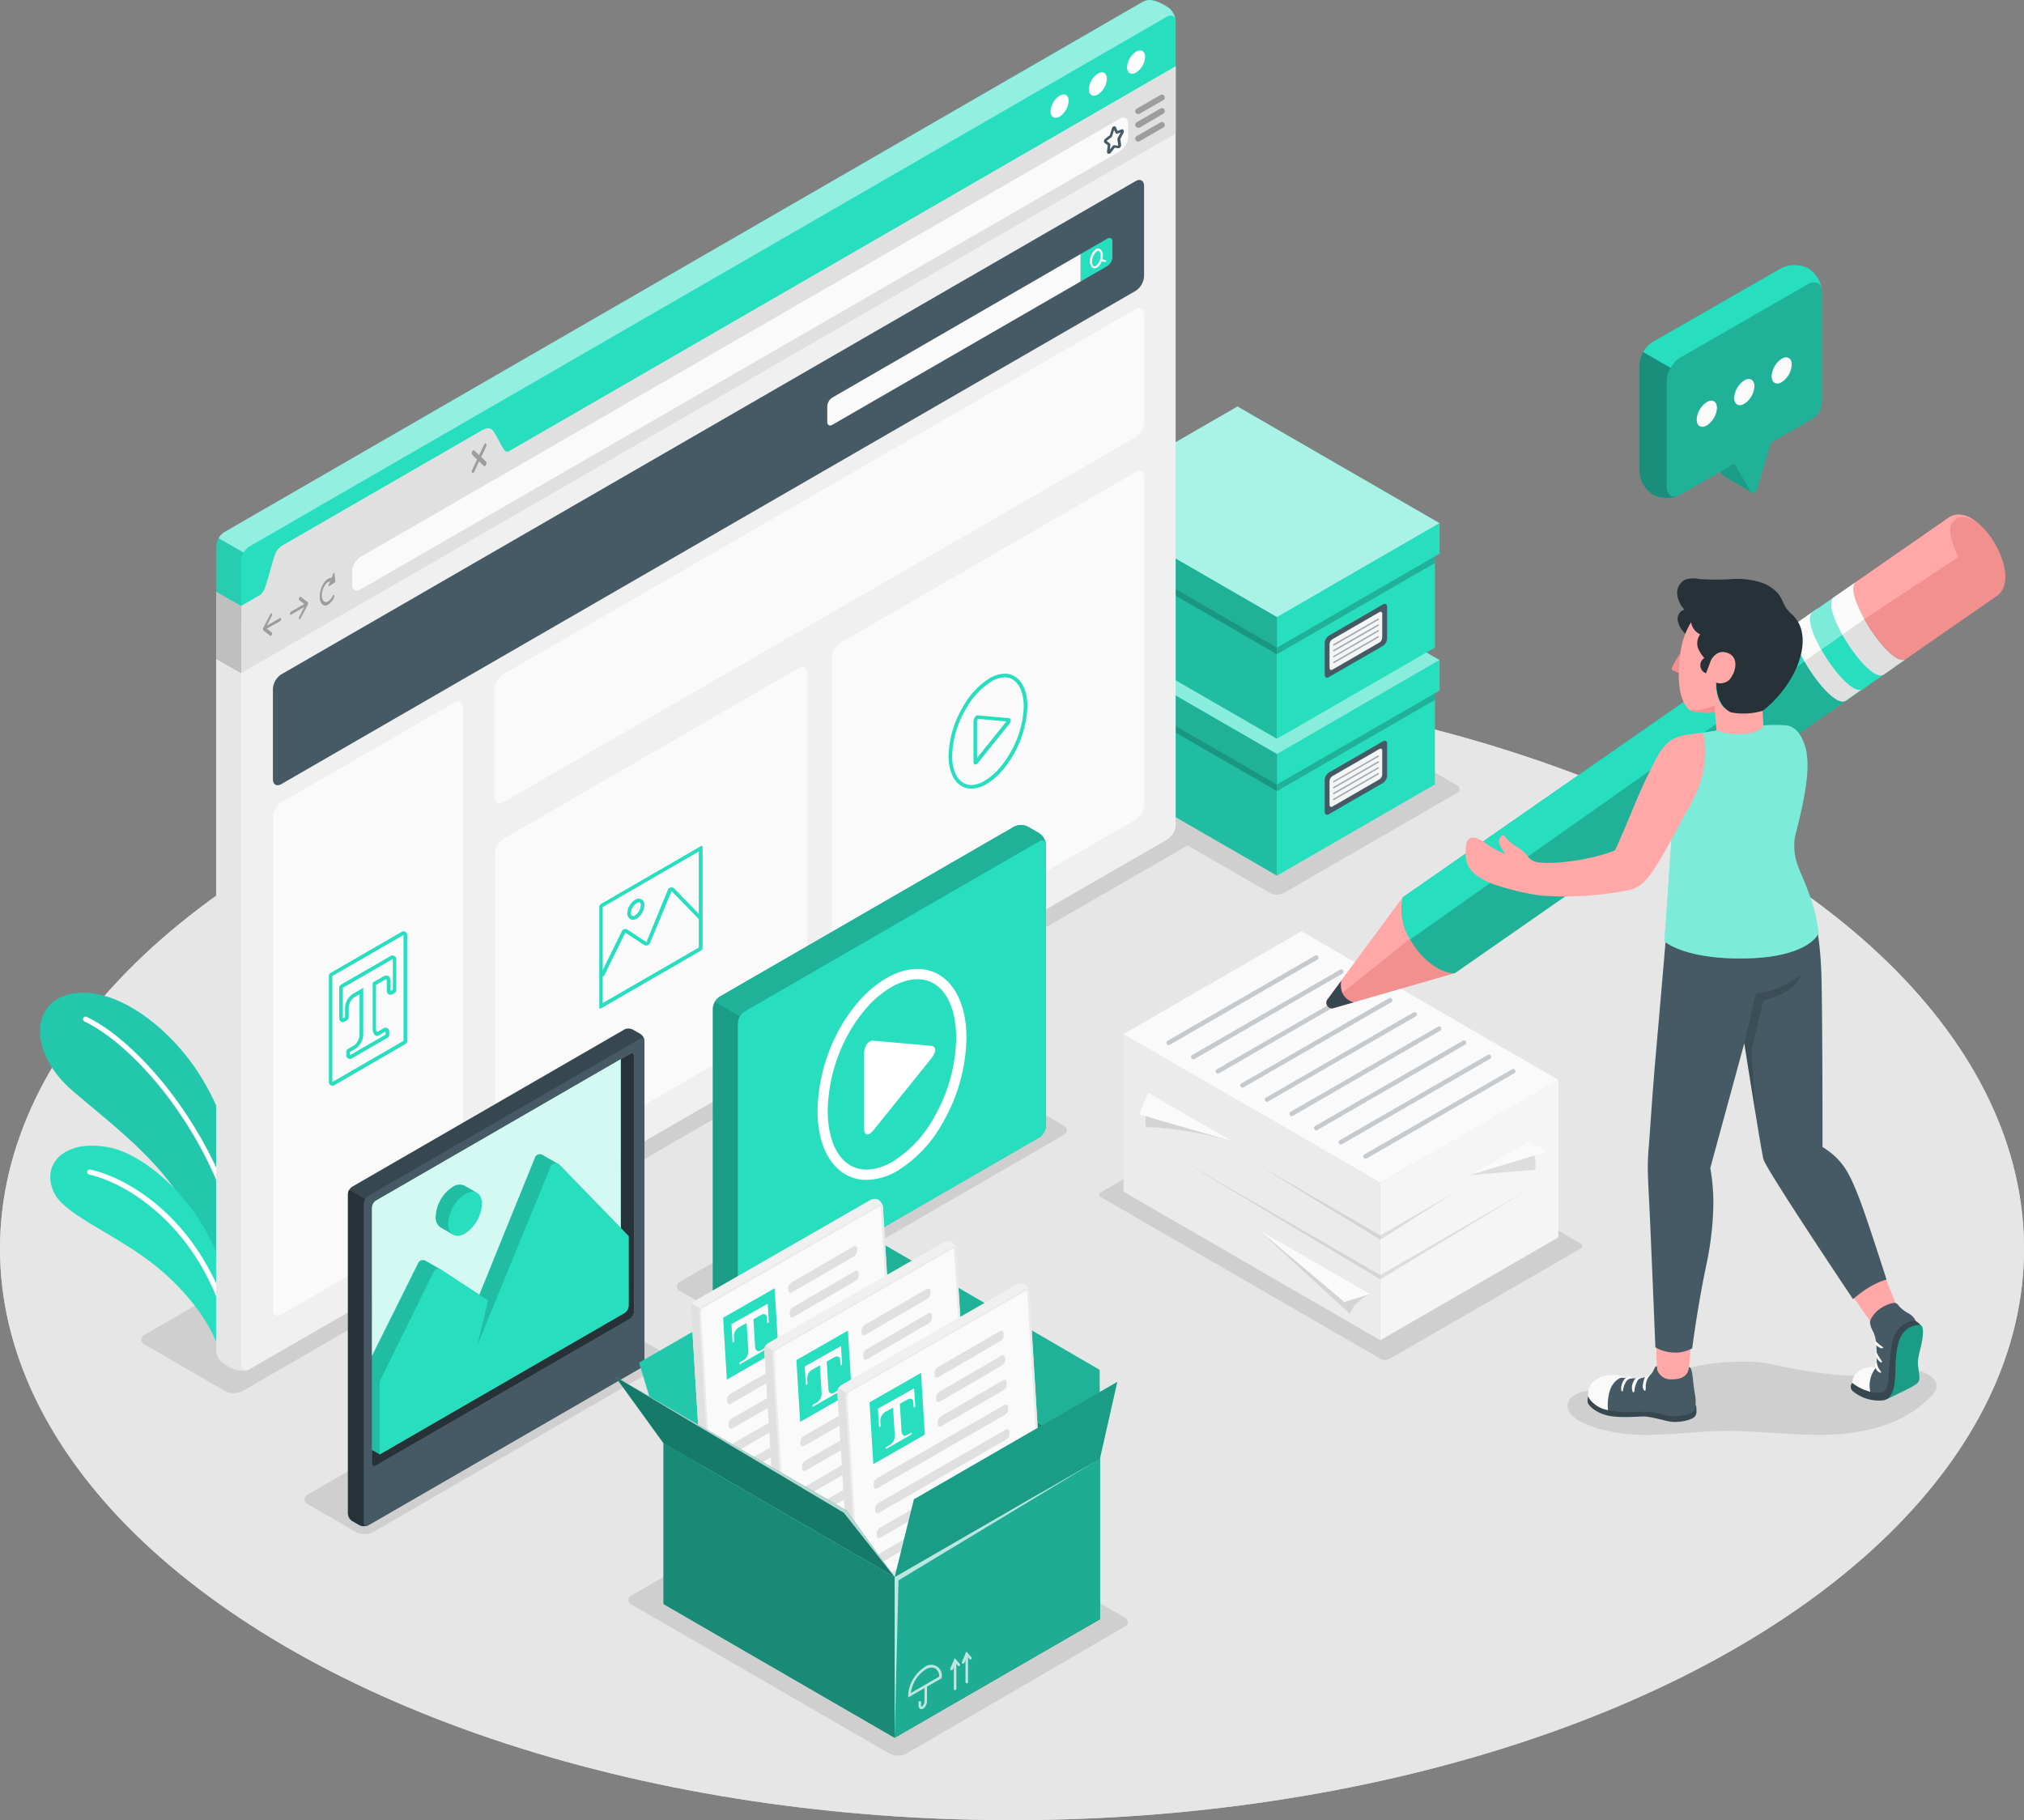 <svg xmlns="http://www.w3.org/2000/svg" viewBox="0 0 479.31 431.03"><rect x="0" y="0" width="479.31" height="431.03" fill="#808080" stroke="none"/><defs><style>.e2e8ccb8-756f-404c-8c98-35ade77922ca,.e7aff5c2-fc3e-47c3-8b1e-a047d4c3654d{fill:#e6e6e6;}.af87b02f-d706-43d8-863e-27490781e804,.e2e8ccb8-756f-404c-8c98-35ade77922ca{opacity:0.8;}.b0c12f06-c5e6-4209-93b0-3ec45b76cde0,.e4647e58-af1a-4fdd-bccb-55926b7ebbba,.f14d8e3a-b461-4364-bb0f-69bc701a022f{opacity:0.1;}.b35baa6c-d734-41d1-bd10-8b8ab7f126d8{fill:#27debf;}.af87b02f-d706-43d8-863e-27490781e804,.b7b1611c-3cce-4cd2-bc81-8499beeccde0,.b89d1b03-6a6c-4674-ac45-34109f00f414,.ea3ceca9-039e-460b-a261-02f8fd5e5c7f,.f2ff6f22-069a-413b-b1e5-b07eb1eec6f2,.f432ab71-1d7c-4734-b28f-a07455c99ff8,.fe8202af-f175-448e-8591-32f3911867be{fill:#fff;}.bd7b4645-2d23-42b5-93f0-0fb3f3526560{opacity:0.15;}.a04121ba-17c3-4ec1-a64a-dcf293dc4fab,.f432ab71-1d7c-4734-b28f-a07455c99ff8{opacity:0.45;}.aa4024fe-2da3-4358-a760-3d02b2908173{opacity:0.2;}.b8538395-66d2-49e5-abc8-72eaaa2dfd54{fill:#455a64;}.b6d5e99b-2001-42bc-9732-f949f21cf093{fill:#f5f5f5;}.a13ddf23-c93c-48a9-93ff-7fbcc9c86b33,.b26e297e-8739-4fc8-87b6-6eef0fb6e249,.fe8202af-f175-448e-8591-32f3911867be{opacity:0.5;}.b7b1611c-3cce-4cd2-bc81-8499beeccde0{opacity:0.6;}.a6747d07-cbb6-48dc-af9d-f4d02dd47c88,.e4647e58-af1a-4fdd-bccb-55926b7ebbba{fill:#263238;}.bc188a37-f573-42b3-b9cb-de9ee932debc{fill:#f0f0f0;}.b2da13c7-6d41-493e-b833-2e292c4d14c8{fill:#fafafa;}.b5bb8cc4-3759-4c10-96ff-12828369959c{fill:#e0e0e0;}.ad97837f-5506-42a6-829a-2a56764e788e,.be13f8bb-73a9-446d-a1e3-cae16e6f9701{opacity:0.3;}.f5c10096-1ca5-4ed0-bcd2-1e70f4de40d5{fill:#ebebeb;}.f22856c2-26c1-49f5-8611-e54a8f3d38d3{fill:#37474f;}.b384ed83-c366-418f-a3ba-f4d39992032b{opacity:0.23;}.e5f2d01f-a819-49c5-bf05-5335f530f576,.f2ff6f22-069a-413b-b1e5-b07eb1eec6f2{opacity:0.4;}.f2913b06-21e5-4814-82f0-126b60870242{opacity:0.38;}.b26bb1a7-9b04-4da0-9a10-87ec1881a09e,.b89d1b03-6a6c-4674-ac45-34109f00f414{opacity:0.7;}.e852d98a-95e2-4cf1-9630-45beb2735469{fill:#ffa8a7;}.ef5cd652-b817-46b6-a80b-1bac995e496f{fill:#f28f8f;}</style></defs><title>content-marketing-3</title><g id="a5899822-3a58-439f-81af-7261fbbdd25c" data-name="Floor"><g id="bdd5605a-af7f-4d3a-be7b-838ed5df9b10" data-name="Floor"><ellipse id="b0250a28-ffa9-4f3f-bc91-9b4f5daae7ef" data-name="Floor" class="e7aff5c2-fc3e-47c3-8b1e-a047d4c3654d" cx="239.66" cy="295.71" rx="239.66" ry="135.32"/><ellipse id="bab45cb4-5807-46fb-afef-bf0983d3582a" data-name="Floor" class="e2e8ccb8-756f-404c-8c98-35ade77922ca" cx="239.66" cy="295.71" rx="239.66" ry="135.32"/></g></g><g id="b5b06a1f-e49a-461d-848d-f9cb4763a1f9" data-name="Shadows"><path id="e9c3c1e0-822a-4ab1-b0e4-c04ebfb4414e" data-name="Shadow" class="b0c12f06-c5e6-4209-93b0-3ec45b76cde0" d="M260.44,283.08l45.29-26.14a2.25,2.25,0,0,1,2,0L374,295.25a.63.63,0,0,1,0,1.19l-45.28,26.14a2.25,2.25,0,0,1-2.05,0l-66.24-38.31A.63.63,0,0,1,260.44,283.08Z" transform="translate(0.31 -0.76)"/><g id="b0ca6b6b-6111-41a2-a86d-19a74cdb128a" data-name="Shadows" class="f14d8e3a-b461-4364-bb0f-69bc701a022f"><path id="e8debffb-c78c-4592-ab71-ea3e288d3eba" data-name="Shadow" d="M53,330.19l-19-11a1.25,1.25,0,0,1,0-2.37L264.83,183.56a4.49,4.49,0,0,1,4.1,0l19,11a1.25,1.25,0,0,1,0,2.37L57.1,330.19A4.58,4.58,0,0,1,53,330.19Z" transform="translate(0.31 -0.76)"/><path id="a35cf8d1-38d3-4f02-aa49-41b7984bcda4" data-name="Shadow" d="M250.17,181.33l40.92-23.64a3.64,3.64,0,0,1,3.28,0l50.28,29a1,1,0,0,1,0,1.9l-40.92,23.64a3.66,3.66,0,0,1-3.29,0l-50.27-29A1,1,0,0,1,250.17,181.33Z" transform="translate(0.31 -0.76)"/></g><path id="f5a8ec89-99d6-4529-b061-d86a0adcc865" data-name="Shadow" class="b0c12f06-c5e6-4209-93b0-3ec45b76cde0" d="M149.37,378.5,201,348.55a4.43,4.43,0,0,1,4,0l60.92,35.18a1.21,1.21,0,0,1,0,2.3l-51.58,30a4.43,4.43,0,0,1-4,0L149.37,380.8A1.21,1.21,0,0,1,149.37,378.5Z" transform="translate(0.31 -0.76)"/><path id="a351d7b9-7ad5-45e1-8261-1764b8ef2942" data-name="Shadow" class="b0c12f06-c5e6-4209-93b0-3ec45b76cde0" d="M84,363.57,72.65,357a1.25,1.25,0,0,1,0-2.37l69.08-39.88a4.55,4.55,0,0,1,4.1,0l11.31,6.53a1.25,1.25,0,0,1,0,2.37L88.06,363.57A4.58,4.58,0,0,1,84,363.57Z" transform="translate(0.31 -0.76)"/><path id="b9a6dc89-667e-411f-86e3-2d00d4874916" data-name="Shadow" class="b0c12f06-c5e6-4209-93b0-3ec45b76cde0" d="M172.18,313.09l-11.3-6.52a1.25,1.25,0,0,1,0-2.37l75.2-43.5a4.55,4.55,0,0,1,4.1,0l11.3,6.53a1.25,1.25,0,0,1,0,2.37l-75.19,43.49A4.51,4.51,0,0,1,172.18,313.09Z" transform="translate(0.31 -0.76)"/><path id="e19ac61f-b360-4dbd-9e06-7a642be9e938" data-name="Shadow" class="b0c12f06-c5e6-4209-93b0-3ec45b76cde0" d="M390.4,340.58c-5.62,0-11.37-.65-16.39-3.18-1.59-.81-3.3-2.18-3.09-4,.19-1.59,1.84-2.57,3.39-3,3.12-.87,6.45-.51,9.67-.9,5.1-.61,9.78-3.06,14.71-4.5,1-.29,2-.54,3-.76a54.42,54.42,0,0,1,11.81-1,22.26,22.26,0,0,1,4.87.41c2,.42,4,.84,6,1.21,7.9,1.48,16,2.4,24,1.07,2.08-.34,4.22-.84,6.28-.36,1.45.34,3.66,1.72,3.7,3.44,0,1.34-2,3.09-2.95,3.92-6.17,5.48-14.78,7.37-23,7.59s-16.47-1-24.72-.9c-5.69.09-11.36.84-17,.9Z" transform="translate(0.31 -0.76)"/></g><g id="b666bc01-1da2-4800-acbc-1928a143f85c" data-name="Plant"><g id="bef7af7f-054e-4f4a-abcb-558e0ff5279e" data-name="Plants"><path class="b35baa6c-d734-41d1-bd10-8b8ab7f126d8" d="M57.83,291.93c.73-8.3-3.76-26-11.42-37.53S25.9,233.81,16,236.25c-9.22,2.28-9.28,14.11.9,22.85s25.65,19.95,29.24,33.82l8.58,17.39Z" transform="translate(0.31 -0.76)"/><path class="b0c12f06-c5e6-4209-93b0-3ec45b76cde0" d="M57.83,291.93c.73-8.3-3.76-26-11.42-37.53S25.9,233.81,16,236.25c-9.22,2.28-9.28,14.11.9,22.85s25.65,19.95,29.24,33.82l8.58,17.39Z" transform="translate(0.31 -0.76)"/><path class="ea3ceca9-039e-460b-a261-02f8fd5e5c7f" d="M57.45,303.33a.6.6,0,0,1-.51-.53C53.88,274,33,249,19.73,242.68a.61.61,0,1,1,.52-1.1C33.76,248,55,273.43,58.15,302.67a.59.59,0,0,1-.54.66Z" transform="translate(0.31 -0.76)"/><path class="b35baa6c-d734-41d1-bd10-8b8ab7f126d8" d="M51.63,321.08c-.92-4.78-5.94-13-14.59-20.14-9.58-7.92-22.19-12.29-24.68-18-3-6.89,3.09-12.61,13.45-10.4s27.5,18.12,28.55,39.88Z" transform="translate(0.31 -0.76)"/><path class="ea3ceca9-039e-460b-a261-02f8fd5e5c7f" d="M54.09,316.37a.61.61,0,0,1-.49-.45c-6.55-25-24.31-35.16-32.79-37a.62.62,0,0,1-.46-.73.59.59,0,0,1,.72-.46c9.38,2.06,27,12.37,33.71,37.9a.62.62,0,0,1-.44.75A.7.7,0,0,1,54.09,316.37Z" transform="translate(0.31 -0.76)"/></g></g><g id="ff2977f4-f880-4981-9c74-ab4197c8dbf0" data-name="Boxes"><g id="fe2420f0-c839-45d6-929b-655f17727912" data-name="Box"><polygon class="b35baa6c-d734-41d1-bd10-8b8ab7f126d8" points="302.4 207.36 302.4 178.57 339.81 156.97 339.81 185.76 302.4 207.36"/><polygon class="b35baa6c-d734-41d1-bd10-8b8ab7f126d8" points="302.4 178.57 255.64 151.57 255.64 180.37 302.4 207.36 302.4 178.57"/><polygon class="bd7b4645-2d23-42b5-93f0-0fb3f3526560" points="302.4 178.57 255.64 151.57 255.64 180.37 302.4 207.36 302.4 178.57"/><polygon class="b35baa6c-d734-41d1-bd10-8b8ab7f126d8" points="302.4 178.57 340.92 156.32 293.05 128.68 254.53 150.92 302.4 178.57"/><polygon class="f432ab71-1d7c-4734-b28f-a07455c99ff8" points="302.4 178.57 340.92 156.32 293.05 128.68 254.53 150.92 302.4 178.57"/><polygon class="b35baa6c-d734-41d1-bd10-8b8ab7f126d8" points="302.4 178.57 302.4 185.77 340.92 163.53 340.92 156.32 302.4 178.57"/><polygon class="aa4024fe-2da3-4358-a760-3d02b2908173" points="302.4 185.77 339.81 164.17 339.81 165.75 302.4 187.35 302.4 185.77"/><polygon class="b35baa6c-d734-41d1-bd10-8b8ab7f126d8" points="254.53 150.92 302.4 178.57 302.4 185.77 254.53 158.13 254.53 150.92"/><polygon class="aa4024fe-2da3-4358-a760-3d02b2908173" points="254.53 150.92 302.4 178.57 302.4 185.77 254.53 158.13 254.53 150.92"/><polygon class="aa4024fe-2da3-4358-a760-3d02b2908173" points="302.4 185.77 255.64 158.77 255.64 160.35 302.4 187.35 302.4 185.77"/><path class="b8538395-66d2-49e5-abc8-72eaaa2dfd54" d="M314.4,183.7l12.78-7.38c.55-.31,1-.06,1,.58v7.55a2.21,2.21,0,0,1-1,1.73l-12.78,7.38c-.55.32-1,.06-1-.58v-7.55A2.21,2.21,0,0,1,314.4,183.7Z" transform="translate(0.31 -0.76)"/><path class="b6d5e99b-2001-42bc-9732-f949f21cf093" d="M315.22,184.56l11.14-6.43c.37-.22.66,0,.66.38v5.66a1.44,1.44,0,0,1-.66,1.15l-11.14,6.44c-.37.21-.67,0-.67-.39v-5.66A1.45,1.45,0,0,1,315.22,184.56Z" transform="translate(0.31 -0.76)"/><g class="b26e297e-8739-4fc8-87b6-6eef0fb6e249"><path class="b8538395-66d2-49e5-abc8-72eaaa2dfd54" d="M315.53,186.05a.16.16,0,0,1-.14-.08.16.16,0,0,1,.06-.22L326,179.68a.16.16,0,0,1,.22.06.17.17,0,0,1-.06.22L315.61,186A.12.12,0,0,1,315.53,186.05Z" transform="translate(0.31 -0.76)"/><path class="b8538395-66d2-49e5-abc8-72eaaa2dfd54" d="M315.53,187.44a.14.14,0,0,1-.14-.08.16.16,0,0,1,.06-.22L326,181.07a.16.16,0,0,1,.22.06.16.16,0,0,1-.06.22l-10.52,6.07A.12.12,0,0,1,315.53,187.44Z" transform="translate(0.31 -0.76)"/><path class="b8538395-66d2-49e5-abc8-72eaaa2dfd54" d="M315.53,188.84a.15.15,0,0,1-.14-.09.16.16,0,0,1,.06-.22L326,182.46a.17.17,0,0,1,.22.06.16.16,0,0,1-.06.22l-10.52,6.07A.13.13,0,0,1,315.53,188.84Z" transform="translate(0.31 -0.76)"/><path class="b8538395-66d2-49e5-abc8-72eaaa2dfd54" d="M315.53,190.23a.15.15,0,0,1-.14-.09.16.16,0,0,1,.06-.22L326,183.85a.17.17,0,0,1,.22.06.16.16,0,0,1-.06.22l-10.52,6.07A.13.13,0,0,1,315.53,190.23Z" transform="translate(0.31 -0.76)"/></g></g><g id="ab731c5c-4d2d-4ea6-8d8a-98b03e8f08ca" data-name="Box"><polygon class="b35baa6c-d734-41d1-bd10-8b8ab7f126d8" points="302.4 174.95 302.4 146.15 339.81 124.55 339.81 153.35 302.4 174.95"/><polygon class="b35baa6c-d734-41d1-bd10-8b8ab7f126d8" points="302.4 146.15 255.64 119.15 255.64 147.95 302.4 174.95 302.4 146.15"/><polygon class="bd7b4645-2d23-42b5-93f0-0fb3f3526560" points="302.4 146.15 255.64 119.15 255.64 147.95 302.4 174.95 302.4 146.15"/><polygon class="b35baa6c-d734-41d1-bd10-8b8ab7f126d8" points="302.4 146.15 340.92 123.9 293.05 96.26 254.53 118.51 302.4 146.15"/><polygon class="b7b1611c-3cce-4cd2-bc81-8499beeccde0" points="302.4 146.15 340.92 123.9 293.05 96.26 254.53 118.51 302.4 146.15"/><polygon class="b35baa6c-d734-41d1-bd10-8b8ab7f126d8" points="302.4 146.15 302.4 153.35 340.92 131.11 340.92 123.9 302.4 146.15"/><polygon class="aa4024fe-2da3-4358-a760-3d02b2908173" points="302.4 153.35 339.81 131.75 339.81 133.33 302.4 154.93 302.4 153.35"/><polygon class="b35baa6c-d734-41d1-bd10-8b8ab7f126d8" points="254.53 118.51 302.4 146.15 302.4 153.35 254.53 125.71 254.53 118.51"/><polygon class="aa4024fe-2da3-4358-a760-3d02b2908173" points="254.53 118.51 302.4 146.15 302.4 153.35 254.53 125.71 254.53 118.51"/><polygon class="aa4024fe-2da3-4358-a760-3d02b2908173" points="302.4 153.35 255.64 126.35 255.64 127.93 302.4 154.93 302.4 153.35"/><path class="b8538395-66d2-49e5-abc8-72eaaa2dfd54" d="M314.4,151.28l12.78-7.37c.55-.32,1-.06,1,.57V152a2.19,2.19,0,0,1-1,1.72l-12.78,7.38c-.55.32-1,.06-1-.57V153A2.23,2.23,0,0,1,314.4,151.28Z" transform="translate(0.31 -0.76)"/><path class="b6d5e99b-2001-42bc-9732-f949f21cf093" d="M315.22,152.14l11.14-6.43c.37-.21.66,0,.66.38v5.67a1.46,1.46,0,0,1-.66,1.15l-11.14,6.43c-.37.21-.67,0-.67-.38v-5.67A1.47,1.47,0,0,1,315.22,152.14Z" transform="translate(0.31 -0.76)"/><g class="b26e297e-8739-4fc8-87b6-6eef0fb6e249"><path class="b8538395-66d2-49e5-abc8-72eaaa2dfd54" d="M315.53,153.64a.16.16,0,0,1-.14-.08.17.17,0,0,1,.06-.23L326,147.26a.17.17,0,0,1,.22.06.16.16,0,0,1-.06.22l-10.52,6.08Z" transform="translate(0.31 -0.76)"/><path class="b8538395-66d2-49e5-abc8-72eaaa2dfd54" d="M315.53,155a.16.16,0,0,1-.14-.08.15.15,0,0,1,.06-.22L326,148.65a.17.17,0,0,1,.22.06.16.16,0,0,1-.06.22L315.61,155Z" transform="translate(0.31 -0.76)"/><path class="b8538395-66d2-49e5-abc8-72eaaa2dfd54" d="M315.53,156.42a.16.16,0,0,1-.14-.08.15.15,0,0,1,.06-.22L326,150a.17.17,0,0,1,.22.06.16.16,0,0,1-.06.22l-10.52,6.08Z" transform="translate(0.31 -0.76)"/><path class="b8538395-66d2-49e5-abc8-72eaaa2dfd54" d="M315.53,157.81a.16.16,0,0,1-.14-.08.15.15,0,0,1,.06-.22L326,151.43a.18.18,0,0,1,.22.06.16.16,0,0,1-.06.22l-10.52,6.08Z" transform="translate(0.31 -0.76)"/></g></g></g><g id="f23ff047-1e27-4643-a653-ce38b4e0004f" data-name="Window"><g id="e4ea9b9c-3e13-4578-bfb9-63182c5bc987" data-name="Window"><path class="b35baa6c-d734-41d1-bd10-8b8ab7f126d8" d="M54.94,146.87c-1-.6-4.07-3.36-4.07-4.64v-12a4.38,4.38,0,0,1,2-3.46L270.17,1.27c1.1-.63,2.5-1.08,6.07,1.18a4.43,4.43,0,0,1,1.87,3.39V17.89a4.41,4.41,0,0,1-2,3.46L58.81,146.8A4.26,4.26,0,0,1,54.94,146.87Z" transform="translate(0.31 -0.76)"/><path class="fe8202af-f175-448e-8591-32f3911867be" d="M278.09,5.51c-.14-1-1-1.41-2-.83L58.81,130.14a4.22,4.22,0,0,0-1.41,1.49l-5.95-3.42a4.13,4.13,0,0,1,1.42-1.48L270.17,1.28c1.1-.64,2.63-1,6.06,1.17A4.42,4.42,0,0,1,278.09,5.51Z" transform="translate(0.31 -0.76)"/><path class="e7aff5c2-fc3e-47c3-8b1e-a047d4c3654d" d="M58.43,325.18l-.08,0a.84.84,0,0,1-.2.08l-.14,0a1.28,1.28,0,0,1-.28.07.58.58,0,0,1-.18,0l-.31,0a4.59,4.59,0,0,1-2.3-.4c-3.75-1.6-4.07-3.36-4.07-4.63V156.71l6,3.42V323.85c0,.9.45,1.43,1.1,1.43a.8.8,0,0,0,.27,0h.05Z" transform="translate(0.31 -0.76)"/><path class="e4647e58-af1a-4fdd-bccb-55926b7ebbba" d="M57.4,131.63a4.07,4.07,0,0,0-.58,2v26.53l-6-3.42V130.19a1.93,1.93,0,0,1,0-.24c0-.17.05-.33.08-.5a5.46,5.46,0,0,1,.5-1.24Z" transform="translate(0.31 -0.76)"/><path class="bc188a37-f573-42b3-b9cb-de9ee932debc" d="M278.12,196.09a4.42,4.42,0,0,1-2,3.46L58.81,325c-1.1.64-2,.12-2-1.15V144.28l5.5-3.17c1.1-.64,2.89-10.34,4-11L114,102.6c1.11-.64,3.71,6.52,4.81,5.88l159.29-92V196.09Z" transform="translate(0.31 -0.76)"/><path class="b2da13c7-6d41-493e-b833-2e292c4d14c8" d="M66.32,190.77l41-23.68c1.1-.63,2-.12,2,1.16V284.91a4.44,4.44,0,0,1-2,3.46l-41,23.68c-1.11.64-2,.12-2-1.16V194.24A4.41,4.41,0,0,1,66.32,190.77Z" transform="translate(0.31 -0.76)"/><path class="b2da13c7-6d41-493e-b833-2e292c4d14c8" d="M118.83,199.44l70-40.47c1.1-.63,2-.12,2,1.16V237.8a4.44,4.44,0,0,1-2,3.47l-69.95,40.46c-1.1.64-2,.12-2-1.15V202.9A4.38,4.38,0,0,1,118.83,199.44Z" transform="translate(0.31 -0.76)"/><path class="b2da13c7-6d41-493e-b833-2e292c4d14c8" d="M198.67,153l70-40.46c1.1-.64,2-.13,2,1.15v77.68a4.44,4.44,0,0,1-2,3.46l-70,40.46c-1.1.64-2,.12-2-1.15V156.44A4.38,4.38,0,0,1,198.67,153Z" transform="translate(0.31 -0.76)"/><path class="b8538395-66d2-49e5-abc8-72eaaa2dfd54" d="M66.32,160.45l202.3-116.8c1.1-.64,2-.12,2,1.16V66.18a4.44,4.44,0,0,1-2,3.46L66.32,186.44c-1.11.64-2,.12-2-1.15V163.92A4.41,4.41,0,0,1,66.32,160.45Z" transform="translate(0.31 -0.76)"/><path class="b2da13c7-6d41-493e-b833-2e292c4d14c8" d="M195.6,96.94v3.73c0,.76.54,1.07,1.2.69l58.81-33.95v-6.5l-58.81,34A2.65,2.65,0,0,0,195.6,96.94Z" transform="translate(0.31 -0.76)"/><path class="b35baa6c-d734-41d1-bd10-8b8ab7f126d8" d="M261.92,57.27c.66-.38,1.2-.07,1.2.69v3.73a2.68,2.68,0,0,1-1.2,2.08l-6.31,3.64v-6.5Z" transform="translate(0.31 -0.76)"/><path class="b2da13c7-6d41-493e-b833-2e292c4d14c8" d="M261.45,62.38l-.7-.22a4,4,0,0,0,.11-.91,1.65,1.65,0,0,0-.64-1.5,1,1,0,0,0-1,0,3.6,3.6,0,0,0-1.41,2.93,1.65,1.65,0,0,0,.64,1.5.89.89,0,0,0,.45.12,1.23,1.23,0,0,0,.58-.17,3,3,0,0,0,1.13-1.52l.71.22h.07a.25.25,0,0,0,.25-.18A.25.25,0,0,0,261.45,62.38Zm-2.25,1.35a.51.51,0,0,1-.51.05,1.24,1.24,0,0,1-.38-1.05,3.15,3.15,0,0,1,1.15-2.48.7.7,0,0,1,.31-.1.41.41,0,0,1,.19.05,1.24,1.24,0,0,1,.38,1A3.14,3.14,0,0,1,259.2,63.73Z" transform="translate(0.31 -0.76)"/><path class="b2da13c7-6d41-493e-b833-2e292c4d14c8" d="M116.83,163.92v25.7c0,1.27.89,1.79,2,1.15l149.79-86.48a4.44,4.44,0,0,0,2-3.46V75.13c0-1.28-.9-1.79-2-1.16L118.83,160.45A4.41,4.41,0,0,0,116.83,163.92Z" transform="translate(0.31 -0.76)"/><path class="b5bb8cc4-3759-4c10-96ff-12828369959c" d="M278.11,16.52V32.37L56.82,160.13V144.28l4.11-2.38c1.09-.64,1.46-1.6,2-3.46l1.39-4.84c.44-1.68.9-2.83,2-3.46L114,102.6c1.11-.64,2-.71,2.82.68l1.71,3.11c.63,1.08.94,1.72,2,1.08Z" transform="translate(0.31 -0.76)"/><path class="ea3ceca9-039e-460b-a261-02f8fd5e5c7f" d="M268.73,13c1.19-.68,2.14-.13,2.14,1.24a4.7,4.7,0,0,1-2.14,3.7c-1.18.68-2.13.13-2.13-1.23A4.73,4.73,0,0,1,268.73,13Z" transform="translate(0.31 -0.76)"/><path class="ea3ceca9-039e-460b-a261-02f8fd5e5c7f" d="M259.68,18.2c1.18-.69,2.14-.13,2.14,1.23a4.73,4.73,0,0,1-2.14,3.7c-1.18.69-2.14.13-2.14-1.23A4.73,4.73,0,0,1,259.68,18.2Z" transform="translate(0.31 -0.76)"/><path class="ea3ceca9-039e-460b-a261-02f8fd5e5c7f" d="M250.62,23.42c1.18-.68,2.14-.13,2.14,1.23a4.75,4.75,0,0,1-2.14,3.71c-1.18.68-2.14.13-2.14-1.24A4.73,4.73,0,0,1,250.62,23.42Z" transform="translate(0.31 -0.76)"/><path class="b2da13c7-6d41-493e-b833-2e292c4d14c8" d="M83.07,139.19v-3.1a4.41,4.41,0,0,1,2-3.46L264.86,28.88c1.1-.64,2-.12,2,1.16v3.09a4.44,4.44,0,0,1-2,3.47L85.07,140.34C84,141,83.07,140.47,83.07,139.19Z" transform="translate(0.31 -0.76)"/><path class="b8538395-66d2-49e5-abc8-72eaaa2dfd54" d="M262.27,37.17a.41.41,0,0,1-.16,0,.51.51,0,0,1-.27-.55l.18-1.48-.69-.5a.48.48,0,0,1-.2-.4.83.83,0,0,1,.3-.63l1.06-.81a.31.31,0,0,0,.05-.09l.47-1.55a.66.66,0,0,1,.53-.5.41.41,0,0,1,.42.25l.39.84.9-.34a.41.41,0,0,1,.48.11.66.66,0,0,1,0,.73L265,33.65a.2.2,0,0,0,0,.09l.18,1.3a.84.84,0,0,1-.23.65.5.5,0,0,1-.42.16l-.86-.1-.93,1.19A.55.55,0,0,1,262.27,37.17Zm-.51-3,.7.5a.51.51,0,0,1,.18.5l-.12,1,.63-.8a.53.53,0,0,1,.47-.22l.87.1a.19.19,0,0,0,0-.09l-.18-1.3a.79.79,0,0,1,.09-.47l.67-1.26-.69.27a.42.42,0,0,1-.54-.22l-.32-.66-.42,1.37a.76.76,0,0,1-.26.4l-1.06.82A.16.16,0,0,0,261.76,34.16Zm1.79,1.58Zm1-.51Zm-2.48-.06Zm-.4-1.06Zm1.7-3Z" transform="translate(0.31 -0.76)"/><g class="ad97837f-5506-42a6-829a-2a56764e788e"><path d="M66,147.12l-3.14,1.81,1.19-2.3a.58.58,0,0,0,0-.57c-.09-.11-.25,0-.36.17L62,149.51h0a.61.61,0,0,0,0,.12s0,0,0,0a.51.51,0,0,0,0,.17.29.29,0,0,0,0,.14s0,0,0,0a.18.18,0,0,0,0,.07h0l1.7,1.31a.14.14,0,0,0,.17,0,.48.48,0,0,0,.19-.24c.09-.21.08-.45,0-.53l-1.19-.92L66,147.89a.66.66,0,0,0,.25-.53C66.24,147.14,66.13,147,66,147.12Z" transform="translate(0.31 -0.76)"/><path d="M68.61,145.6l3.14-1.81-1.2-.92a.48.48,0,0,1,0-.53c.09-.22.25-.33.35-.25l1.71,1.31h0l0,.07s0,0,0,0a.61.61,0,0,1,0,.15.88.88,0,0,1,0,.16s0,0,0,0,0,.09,0,.13h0l-1.71,3.27a.39.39,0,0,1-.16.19.13.13,0,0,1-.19,0,.56.56,0,0,1,0-.56l1.2-2.3-3.14,1.81c-.14.08-.25,0-.25-.24A.67.67,0,0,1,68.61,145.6Z" transform="translate(0.31 -0.76)"/><path d="M78.9,136.56c0-.19-.18-.16-.26,0l-.43,1.06c-.74-.08-1.62.63-2.22,1.9-.78,1.65-.78,3.59,0,4.34a1.11,1.11,0,0,0,1.41.09,3.82,3.82,0,0,0,1.4-1.71.53.53,0,0,0,0-.55c-.09-.1-.25,0-.35.2-.58,1.23-1.53,1.78-2.11,1.22s-.58-2,0-3.24c.42-.88,1-1.4,1.53-1.43l-.33.79c-.08.21,0,.4.13.32l1.28-.84a.39.39,0,0,0,.14-.35Z" transform="translate(0.31 -0.76)"/><path d="M113.64,109l1.15-2.42a.77.77,0,0,0,0-.76c-.14-.13-.36,0-.49.29l-1.15,2.42-1.14-1.1c-.14-.13-.36,0-.49.28a.71.71,0,0,0,0,.75l1.14,1.11L111.52,112a.71.71,0,0,0,0,.75.18.18,0,0,0,.24,0,.77.77,0,0,0,.25-.3l1.14-2.42,1.15,1.1a.19.19,0,0,0,.24,0,.65.65,0,0,0,.25-.3.76.76,0,0,0,0-.75Z" transform="translate(0.31 -0.76)"/><path d="M269.22,27.79a.67.67,0,0,1-.6-.35.69.69,0,0,1,.25-.94l5.63-3.25a.69.69,0,0,1,.94.25.7.7,0,0,1-.25.95l-5.63,3.25A.72.72,0,0,1,269.22,27.79Z" transform="translate(0.31 -0.76)"/><path d="M269.22,31a.67.67,0,0,1-.6-.35.69.69,0,0,1,.25-.94l5.63-3.25a.69.69,0,0,1,.94.25.7.7,0,0,1-.25.95L269.56,31A.72.72,0,0,1,269.22,31Z" transform="translate(0.31 -0.76)"/><path d="M269.22,34.29a.67.67,0,0,1-.6-.35.69.69,0,0,1,.25-.94l5.63-3.25a.69.69,0,0,1,.94.25.7.7,0,0,1-.25.95l-5.63,3.25A.72.72,0,0,1,269.22,34.29Z" transform="translate(0.31 -0.76)"/></g><polygon class="b5bb8cc4-3759-4c10-96ff-12828369959c" points="57.13 143.52 57.13 159.37 51.18 155.95 51.18 140.12 57.13 143.52"/><polygon class="bd7b4645-2d23-42b5-93f0-0fb3f3526560" points="57.13 143.52 57.13 159.37 51.18 155.95 51.18 140.12 57.13 143.52"/><path class="b35baa6c-d734-41d1-bd10-8b8ab7f126d8" d="M95.25,222.17v25.07L78.39,257V231.9l16.86-9.73m0-.86a.92.92,0,0,0-.43.11L78,231.15a.89.89,0,0,0-.43.75V257a.87.87,0,0,0,.86.87.88.88,0,0,0,.44-.12L95.68,248a.86.86,0,0,0,.43-.75V222.17a.86.86,0,0,0-.43-.75.92.92,0,0,0-.43-.11Z" transform="translate(0.31 -0.76)"/><path class="b35baa6c-d734-41d1-bd10-8b8ab7f126d8" d="M92.72,227.87v7.26l-.53.29V233.2c0-.9-.42-1.42-1-1.42a1.47,1.47,0,0,0-.75.23l-2.5,1.44v10.79c0,1.13.44,1.84,1,1.84a1,1,0,0,0,.52-.16L91,245v.77l-8.43,4.86v-.77l1.56-.9a4.34,4.34,0,0,0,1.57-3.49V234.7l-2.49,1.44a4.09,4.09,0,0,0-1.8,3.26v2.22l-.53.32v-7.26l11.8-6.81m0-.87a.82.82,0,0,0-.43.12l-11.8,6.81a.86.86,0,0,0-.43.75v7.26a.86.86,0,0,0,.44.75.81.81,0,0,0,.42.12.9.9,0,0,0,.45-.13l.53-.32a.86.86,0,0,0,.41-.74V239.4a3.28,3.28,0,0,1,1.37-2.52l1.2-.69v9.3a3.57,3.57,0,0,1-1.14,2.74l-1.56.91a.84.84,0,0,0-.43.74v.77a.85.85,0,0,0,.43.75.83.83,0,0,0,.86,0l8.43-4.86a.89.89,0,0,0,.43-.75V245a.87.87,0,0,0-.86-.87.88.88,0,0,0-.44.12l-1.56.9-.06,0a1.61,1.61,0,0,1-.21-1V234l2.06-1.19a.67.67,0,0,1,.32-.12c.1,0,.18.26.18.56v2.22a.86.86,0,0,0,.43.75.82.82,0,0,0,.43.12.88.88,0,0,0,.42-.11l.53-.29a.89.89,0,0,0,.44-.76v-7.26a.85.85,0,0,0-.43-.75.82.82,0,0,0-.43-.12Z" transform="translate(0.31 -0.76)"/><path class="b35baa6c-d734-41d1-bd10-8b8ab7f126d8" d="M142.36,232a.49.49,0,0,1-.19-.05.42.42,0,0,1-.19-.57l5-10.16a1,1,0,0,1,.68-.45,1,1,0,0,1,.74.22l4.26,2.8.56.11-.4-.16,5.07-12.34a.93.93,0,0,1,1.46-.24l6.32,6.52a.43.43,0,0,1-.62.6l-6.31-6.5-5.12,12.29a1,1,0,0,1-.61.56,1,1,0,0,1-.82-.12l-4.41-2.88-5,10.13A.43.43,0,0,1,142.36,232Z" transform="translate(0.31 -0.76)"/><path class="b35baa6c-d734-41d1-bd10-8b8ab7f126d8" d="M166.07,201.9h0m-.9.51v22.74l-22.74,13.14V215.55h0l22.73-13.14m.65-1.32a.32.32,0,0,0-.18.06l-.86.5L142,214.83a.76.76,0,0,0-.27.29.74.74,0,0,0-.12.39v23.82c0,.18.09.28.22.28a.41.41,0,0,0,.17-.05l23.68-13.68a.88.88,0,0,0,.4-.69V201.38c0-.18-.09-.29-.22-.29Z" transform="translate(0.31 -0.76)"/><path class="b35baa6c-d734-41d1-bd10-8b8ab7f126d8" d="M149.56,218.56a1.23,1.23,0,0,1-.63-.16,1.54,1.54,0,0,1-.68-1.41,3.92,3.92,0,0,1,1.8-3.12,1.39,1.39,0,0,1,2.24,1.29,4,4,0,0,1-1.8,3.13A1.92,1.92,0,0,1,149.56,218.56Zm1.42-4.11a1.08,1.08,0,0,0-.49.16,3.08,3.08,0,0,0-1.38,2.38.56.56,0,0,0,.94.55,3.08,3.08,0,0,0,1.38-2.38.73.73,0,0,0-.25-.66A.46.46,0,0,0,151,214.45Z" transform="translate(0.31 -0.76)"/><path class="b35baa6c-d734-41d1-bd10-8b8ab7f126d8" d="M237.58,161.15h0c2.75,0,4.54,2.72,4.54,6.94a23,23,0,0,1-3.23,11,22.12,22.12,0,0,1-2.47,3.51,14.12,14.12,0,0,1-3.57,3.06,6.31,6.31,0,0,1-3.14,1c-2.75,0-4.54-2.72-4.54-6.93a23.08,23.08,0,0,1,3.22-11,17.82,17.82,0,0,1,6.05-6.56,6.33,6.33,0,0,1,3.14-1m0-.86a7.25,7.25,0,0,0-3.57,1.08,18.66,18.66,0,0,0-6.35,6.88,23.9,23.9,0,0,0-3.34,11.45c0,4.88,2.23,7.8,5.4,7.8a7.19,7.19,0,0,0,3.57-1.08,15.13,15.13,0,0,0,3.79-3.24A25,25,0,0,0,243,168.09c0-4.88-2.23-7.8-5.41-7.8Z" transform="translate(0.31 -0.76)"/><path class="b35baa6c-d734-41d1-bd10-8b8ab7f126d8" d="M231.32,171h0m0,0,6.69.6-.15.2-6.79,8.45v-8.47a1.07,1.07,0,0,1,.25-.78m0-.86c-.61,0-1.1.71-1.1,1.64V181c0,.54.17.81.43.81s.46-.17.74-.52l7.17-8.91c.64-.81.64-1.5,0-1.56l-7.17-.64Z" transform="translate(0.31 -0.76)"/></g></g><g id="f3215ffe-dce9-4a5e-88e7-e65d96cc8a0a" data-name="Sheets"><g id="f5fb03e4-1ece-4321-b7b1-58b84373f5b6" data-name="Sheets"><g id="b604281c-106e-4693-b1dd-90373131591b" data-name="Character"><polygon class="f5c10096-1ca5-4ed0-bcd2-1e70f4de40d5" points="266.05 282.19 326.87 317.38 326.87 280.07 266.05 244.88 266.05 282.19"/><polygon class="b6d5e99b-2001-42bc-9732-f949f21cf093" points="369.03 293.03 326.87 317.38 326.87 280.07 369.04 255.72 369.03 293.03"/><polygon class="b2da13c7-6d41-493e-b833-2e292c4d14c8" points="266.05 244.88 308.21 220.54 369.04 255.72 326.87 280.07 266.05 244.88"/></g><polygon class="b0c12f06-c5e6-4209-93b0-3ec45b76cde0" points="297.74 275.73 326.87 292.55 344.35 282.46 326.87 293.59 297.74 275.73"/><polygon class="b0c12f06-c5e6-4209-93b0-3ec45b76cde0" points="280.27 275.04 326.87 301.95 361.82 281.77 326.87 302.96 280.27 275.04"/><path class="b0c12f06-c5e6-4209-93b0-3ec45b76cde0" d="M271.58,259.49s-1,5.44-.48,8.19c0,0,7.63-.19,20.5,3.37Z" transform="translate(0.31 -0.76)"/><polygon class="b2da13c7-6d41-493e-b833-2e292c4d14c8" points="271.9 258.73 291.92 270.29 269.77 263.89 271.9 258.73"/><path class="b0c12f06-c5e6-4209-93b0-3ec45b76cde0" d="M297.43,291.73l21.95,20.18s.61-2.77,4.82-4.72Z" transform="translate(0.31 -0.76)"/><polygon class="b2da13c7-6d41-493e-b833-2e292c4d14c8" points="297.74 290.98 318.36 308.33 324.51 306.43 297.74 290.98"/><path class="b0c12f06-c5e6-4209-93b0-3ec45b76cde0" d="M361.7,271.32l-.19-.27-13.87,8,15.61-1.28A9.47,9.47,0,0,0,361.7,271.32Z" transform="translate(0.31 -0.76)"/><polygon class="b2da13c7-6d41-493e-b833-2e292c4d14c8" points="347.95 278.3 361.82 270.29 366.44 272.72 347.95 278.3"/><g class="ad97837f-5506-42a6-829a-2a56764e788e"><path class="b8538395-66d2-49e5-abc8-72eaaa2dfd54" d="M276.45,248.24a.54.54,0,0,1-.27-1l34.95-20.18a.55.55,0,0,1,.74.2.54.54,0,0,1-.2.74l-34.95,20.18A.68.68,0,0,1,276.45,248.24Z" transform="translate(0.31 -0.76)"/><path class="b8538395-66d2-49e5-abc8-72eaaa2dfd54" d="M282.27,251.6a.54.54,0,0,1-.27-1l35-20.18a.54.54,0,1,1,.53.93l-34.95,20.18A.52.52,0,0,1,282.27,251.6Z" transform="translate(0.31 -0.76)"/><path class="b8538395-66d2-49e5-abc8-72eaaa2dfd54" d="M288.1,255a.54.54,0,0,1-.47-.26.55.55,0,0,1,.2-.74l34.95-20.18a.54.54,0,0,1,.74.2.53.53,0,0,1-.2.73l-34.95,20.18A.54.54,0,0,1,288.1,255Z" transform="translate(0.31 -0.76)"/><path class="b8538395-66d2-49e5-abc8-72eaaa2dfd54" d="M293.93,258.33a.54.54,0,0,1-.27-1l34.95-20.18a.54.54,0,0,1,.73.2.55.55,0,0,1-.19.74l-35,20.18A.48.48,0,0,1,293.93,258.33Z" transform="translate(0.31 -0.76)"/><path class="b8538395-66d2-49e5-abc8-72eaaa2dfd54" d="M299.75,261.69a.55.55,0,0,1-.47-.27.54.54,0,0,1,.2-.73l34.95-20.18a.54.54,0,0,1,.74.2.53.53,0,0,1-.2.73l-35,20.18A.52.52,0,0,1,299.75,261.69Z" transform="translate(0.31 -0.76)"/><path class="b8538395-66d2-49e5-abc8-72eaaa2dfd54" d="M305.58,265.06a.54.54,0,0,1-.27-1l34.95-20.18a.54.54,0,0,1,.54.93L305.85,265A.56.56,0,0,1,305.58,265.06Z" transform="translate(0.31 -0.76)"/><path class="b8538395-66d2-49e5-abc8-72eaaa2dfd54" d="M311.4,268.42a.57.57,0,0,1-.47-.27.54.54,0,0,1,.2-.73l34.95-20.18a.54.54,0,1,1,.54.93l-34.95,20.18A.52.52,0,0,1,311.4,268.42Z" transform="translate(0.31 -0.76)"/><path class="b8538395-66d2-49e5-abc8-72eaaa2dfd54" d="M317.23,271.78a.53.53,0,0,1-.47-.27.53.53,0,0,1,.2-.73l35-20.18a.54.54,0,1,1,.54.93L317.5,271.71A.54.54,0,0,1,317.23,271.78Z" transform="translate(0.31 -0.76)"/><path class="b8538395-66d2-49e5-abc8-72eaaa2dfd54" d="M323.05,275.15a.54.54,0,0,1-.27-1l35-20.18a.54.54,0,0,1,.73.2.53.53,0,0,1-.2.73l-34.95,20.18A.53.53,0,0,1,323.05,275.15Z" transform="translate(0.31 -0.76)"/></g></g></g><g id="a7915d95-b369-4fd1-833a-78b47e4ad9a8" data-name="Video"><g id="b67ee181-51dc-4caa-b0e1-29eae4fad6b9" data-name="Video"><path class="b35baa6c-d734-41d1-bd10-8b8ab7f126d8" d="M239.81,196.55l-69.7,40.25a3.6,3.6,0,0,0-1.63,2.82V306a3.62,3.62,0,0,0,1.63,2.83l2.68,1.54a3.6,3.6,0,0,0,3.26,0l69.7-40.25a3.61,3.61,0,0,0,1.63-2.82V200.92a3.62,3.62,0,0,0-1.63-2.83l-2.68-1.54A3.6,3.6,0,0,0,239.81,196.55Z" transform="translate(0.31 -0.76)"/><path class="be13f8bb-73a9-446d-a1e3-cae16e6f9701" d="M239.81,196.55l-69.7,40.25a3.6,3.6,0,0,0-1.63,2.82V306a3.62,3.62,0,0,0,1.63,2.83l2.68,1.54a3.6,3.6,0,0,0,3.26,0l69.7-40.25a3.61,3.61,0,0,0,1.63-2.82V200.92a3.62,3.62,0,0,0-1.63-2.83l-2.68-1.54A3.6,3.6,0,0,0,239.81,196.55Z" transform="translate(0.31 -0.76)"/><path class="b35baa6c-d734-41d1-bd10-8b8ab7f126d8" d="M247.32,200.43c-.21-.68-.83-.89-1.57-.45l-69.7,40.25a3.23,3.23,0,0,0-1.15,1.22L169,238a3.16,3.16,0,0,1,1.15-1.22l69.71-40.25a3.6,3.6,0,0,1,3.26,0l2.67,1.55A3.61,3.61,0,0,1,247.32,200.43Z" transform="translate(0.31 -0.76)"/><path class="aa4024fe-2da3-4358-a760-3d02b2908173" d="M247.32,200.43c-.21-.68-.83-.89-1.57-.45l-69.7,40.25a3.23,3.23,0,0,0-1.15,1.22L169,238a3.16,3.16,0,0,1,1.15-1.22l69.71-40.25a3.6,3.6,0,0,1,3.26,0l2.67,1.55A3.61,3.61,0,0,1,247.32,200.43Z" transform="translate(0.31 -0.76)"/><path class="b35baa6c-d734-41d1-bd10-8b8ab7f126d8" d="M245.75,200l-69.7,40.26a3.6,3.6,0,0,0-1.63,2.82v66.41c0,1,.73,1.46,1.63.94l69.7-40.25a3.61,3.61,0,0,0,1.63-2.82V200.92C247.38,199.88,246.65,199.45,245.75,200Z" transform="translate(0.31 -0.76)"/><path class="ea3ceca9-039e-460b-a261-02f8fd5e5c7f" d="M204.87,280.17a9.94,9.94,0,0,1-5-1.32c-4.18-2.42-6.58-7.9-6.58-15.05a41.55,41.55,0,0,1,5.6-20.08,37.12,37.12,0,0,1,4-5.63h0a26.78,26.78,0,0,1,6.68-5.68c4.49-2.59,8.9-2.9,12.4-.88,4.19,2.42,6.59,7.9,6.59,15a41.46,41.46,0,0,1-5.61,20.09A30.65,30.65,0,0,1,212.25,278,14.82,14.82,0,0,1,204.87,280.17Zm-.17-40.49a34.52,34.52,0,0,0-3.72,5.25,39.12,39.12,0,0,0-5.28,18.87c0,6.26,2,11,5.37,12.94,2.72,1.57,6.26,1.26,10-.88a28.35,28.35,0,0,0,9.78-10.42,39.09,39.09,0,0,0,5.28-18.87c0-6.25-2-11-5.37-12.93-2.72-1.57-6.26-1.26-10,.88a24,24,0,0,0-6.06,5.16Z" transform="translate(0.31 -0.76)"/><path class="ea3ceca9-039e-460b-a261-02f8fd5e5c7f" d="M220.23,251.41l-13.69,17c-1.23,1.53-2.23,1.29-2.23-.55V250.35c0-1.85,1-3.25,2.23-3.14l13.69,1.22C221.46,248.54,221.46,249.88,220.23,251.41Z" transform="translate(0.31 -0.76)"/></g></g><g id="b09bf2d1-3b81-4cf3-a9fd-fb777045c1ab" data-name="Photo"><g id="a2e92c6d-afb5-49fc-92a8-d29052c7c972" data-name="Image"><path class="a6747d07-cbb6-48dc-af9d-f4d02dd47c88" d="M149.87,250.86v60.51a2.21,2.21,0,0,1-1,1.73L88.72,347.85c-.55.31-1,.06-1-.58v-3.16l58.94-34.05V251.55l2.19-1.26C149.42,250,149.87,250.23,149.87,250.86Z" transform="translate(0.31 -0.76)"/><path class="b35baa6c-d734-41d1-bd10-8b8ab7f126d8" d="M146.67,251.55v58.51L87.73,344.11V286.77a1.89,1.89,0,0,1,.29-1,1.91,1.91,0,0,1,.7-.76Z" transform="translate(0.31 -0.76)"/><path class="af87b02f-d706-43d8-863e-27490781e804" d="M146.67,251.55v58.51L87.73,344.11V286.77a1.89,1.89,0,0,1,.29-1,1.91,1.91,0,0,1,.7-.76Z" transform="translate(0.31 -0.76)"/><path class="b35baa6c-d734-41d1-bd10-8b8ab7f126d8" d="M132.13,276.57a1.56,1.56,0,0,0-.2-.16h-.05l-3.73-2.16h0l0,0h0a1.27,1.27,0,0,0-1.68.42l-13.28,32.73-8.82-5.8-.18-.12h0l0,0h0l-3.69-2.13h0a1.25,1.25,0,0,0-1.7.37L85.85,325.72V343l3.75,2.17,57.87-33.43a2.13,2.13,0,0,0,1.08-1.86V293.49Z" transform="translate(0.31 -0.76)"/><path class="bd7b4645-2d23-42b5-93f0-0fb3f3526560" d="M132.13,276.57a1.56,1.56,0,0,0-.2-.16h-.05l-3.73-2.16h0l0,0h0a1.27,1.27,0,0,0-1.68.42l-13.28,32.73-8.82-5.8-.18-.12h0l0,0h0l-3.69-2.13h0a1.25,1.25,0,0,0-1.7.37L85.85,325.72V343l3.75,2.17,57.87-33.43a2.13,2.13,0,0,0,1.08-1.86V293.49Z" transform="translate(0.31 -0.76)"/><path class="b35baa6c-d734-41d1-bd10-8b8ab7f126d8" d="M89.6,345.19v-17.3l12.86-26.07a1.26,1.26,0,0,1,1.88-.26l12.34,8.12,13.51-32.89a1.27,1.27,0,0,1,1.94-.22l16.42,16.92V309.9a2.13,2.13,0,0,1-1.08,1.86Z" transform="translate(0.31 -0.76)"/><polygon class="bd7b4645-2d23-42b5-93f0-0fb3f3526560" points="116.99 308.92 113.11 318.39 115.57 307.99 116.99 308.92"/><path class="f22856c2-26c1-49f5-8611-e54a8f3d38d3" d="M152.29,247.14l0-.12a2.24,2.24,0,0,0-1-1.45l-1.76-1a2.2,2.2,0,0,0-2,0L83.1,281.78a2.14,2.14,0,0,0-.71.75,2.1,2.1,0,0,0-.3,1V359.2a2.21,2.21,0,0,0,1,1.73l1.75,1a2.26,2.26,0,0,0,1.77.11l.07,0,.16-.08,64.45-37.22a2.23,2.23,0,0,0,1-1.74V247.3C152.3,247.25,152.29,247.19,152.29,247.14Zm-2.42,64.23a2.23,2.23,0,0,1-1,1.73L88.72,347.85c-.55.31-1,.06-1-.58v-60.5a2.08,2.08,0,0,1,.29-1,2,2,0,0,1,.7-.74l60.15-34.75c.55-.32,1-.07,1,.58Z" transform="translate(0.31 -0.76)"/><path class="a6747d07-cbb6-48dc-af9d-f4d02dd47c88" d="M86.62,362.05a2.26,2.26,0,0,1-1.77-.11l-1.75-1a2.21,2.21,0,0,1-1-1.73V283.52a2,2,0,0,1,.3-1l3.75,2.17a2.05,2.05,0,0,0-.29,1v75.67C85.85,361.91,86.18,362.18,86.62,362.05Z" transform="translate(0.31 -0.76)"/><path class="b8538395-66d2-49e5-abc8-72eaaa2dfd54" d="M152.29,247.14a.6.6,0,0,1,0-.12c-.13-.42-.52-.56-1-.29L86.85,284a2.21,2.21,0,0,0-1,1.72v75.68c0,.55.34.81.77.69l.08,0,.16-.08,64.45-37.22a2.22,2.22,0,0,0,1-1.73V247.14Zm-2.42,64.23a2.21,2.21,0,0,1-1,1.73L88.72,347.85c-.55.31-1,.06-1-.58v-60.5a1.89,1.89,0,0,1,.29-1,1.91,1.91,0,0,1,.7-.76l57.95-33.48,2.19-1.26c.56-.33,1-.06,1,.57Z" transform="translate(0.31 -0.76)"/><path class="b35baa6c-d734-41d1-bd10-8b8ab7f126d8" d="M111.26,285.76l1.46-2.47-3-1.74h0a2.82,2.82,0,0,0-2.85.29,8.9,8.9,0,0,0-4,7,2.83,2.83,0,0,0,1.16,2.59h0l0,0h0l2.89,1.67,1.39-2.35A9.37,9.37,0,0,0,111.26,285.76Z" transform="translate(0.31 -0.76)"/><path class="bd7b4645-2d23-42b5-93f0-0fb3f3526560" d="M111.26,285.76l1.46-2.47-3-1.74h0a2.82,2.82,0,0,0-2.85.29,8.9,8.9,0,0,0-4,7,2.83,2.83,0,0,0,1.16,2.59h0l0,0h0l2.89,1.67,1.39-2.35A9.37,9.37,0,0,0,111.26,285.76Z" transform="translate(0.31 -0.76)"/><path class="b35baa6c-d734-41d1-bd10-8b8ab7f126d8" d="M109.82,283.54c2.23-1.29,4-.24,4,2.33a8.93,8.93,0,0,1-4,7c-2.23,1.28-4,.24-4-2.34A8.93,8.93,0,0,1,109.82,283.54Z" transform="translate(0.31 -0.76)"/></g></g><g id="a337ae36-4793-41ab-b6df-b284578be0be" data-name="Box"><g id="f75e338a-9124-4e39-b261-9d3d161de252" data-name="Box"><polygon class="b35baa6c-d734-41d1-bd10-8b8ab7f126d8" points="260.48 383.45 211.87 411.51 157.14 379.84 205.74 351.78 260.48 383.45"/><polygon class="a13ddf23-c93c-48a9-93ff-7fbcc9c86b33" points="260.48 383.45 211.87 411.51 157.14 379.84 205.74 351.78 260.48 383.45"/><polygon class="b35baa6c-d734-41d1-bd10-8b8ab7f126d8" points="205.74 313.74 205.74 351.78 157.14 379.84 157.14 341.8 205.74 313.74"/><polygon class="b384ed83-c366-418f-a3ba-f4d39992032b" points="205.74 313.74 205.74 351.78 157.14 379.84 157.14 341.8 205.74 313.74"/><polygon class="b35baa6c-d734-41d1-bd10-8b8ab7f126d8" points="260.48 345.41 260.48 383.45 205.74 351.78 205.74 313.74 260.48 345.41"/><polygon class="e5f2d01f-a819-49c5-bf05-5335f530f576" points="260.48 345.41 260.48 383.45 205.74 351.78 205.74 313.74 260.48 345.41"/><polygon class="b35baa6c-d734-41d1-bd10-8b8ab7f126d8" points="205.74 313.74 205.81 292.68 260.41 324.39 260.48 345.41 205.74 313.74"/><polygon class="aa4024fe-2da3-4358-a760-3d02b2908173" points="205.74 313.74 205.81 292.68 260.41 324.39 260.48 345.41 205.74 313.74"/><polygon class="b35baa6c-d734-41d1-bd10-8b8ab7f126d8" points="157.14 341.8 151.34 322.69 199.94 294.63 205.74 313.74 157.14 341.8"/><polygon class="b0c12f06-c5e6-4209-93b0-3ec45b76cde0" points="157.14 341.8 151.34 322.69 199.94 294.63 205.74 313.74 157.14 341.8"/><g id="a93ba85d-52e8-4009-b472-77dfe5faa1db" data-name="Document"><path class="bc188a37-f573-42b3-b9cb-de9ee932debc" d="M168.41,379.13a2.33,2.33,0,0,1-1-1.69l-4.08-66.95a2,2,0,0,1,.87-1.67l41.67-23.92a2.07,2.07,0,0,1,1.89,0,2.31,2.31,0,0,1,1,1.68l4.08,67a1.92,1.92,0,0,1-.87,1.66L170.3,379.14A2.1,2.1,0,0,1,168.41,379.13Z" transform="translate(0.31 -0.76)"/><path class="b2da13c7-6d41-493e-b833-2e292c4d14c8" d="M169.88,379c-.29,0-.34-.37-.35-.48l-4.08-67a1.71,1.71,0,0,1,.75-1.44l41.67-23.91a.57.57,0,0,1,.29-.09c.3,0,.34.36.35.48l4.08,66.95a1.71,1.71,0,0,1-.75,1.44l-41.67,23.92a.69.69,0,0,1-.29.09Z" transform="translate(0.31 -0.76)"/><path class="f5c10096-1ca5-4ed0-bcd2-1e70f4de40d5" d="M208.16,286.38c.06,0,.1.15.1.25l4.08,67a1.43,1.43,0,0,1-.62,1.2l-41.67,23.92a.41.41,0,0,1-.17.06c-.06,0-.09-.15-.1-.25l-4.08-66.95a1.48,1.48,0,0,1,.63-1.21L208,286.44a.41.41,0,0,1,.17-.06m0-.49a.83.83,0,0,0-.41.12l-41.67,23.92a1.94,1.94,0,0,0-.87,1.67l4.08,66.95c0,.45.27.71.59.71a.9.9,0,0,0,.42-.12L212,355.22a1.92,1.92,0,0,0,.87-1.66l-4.08-67c0-.45-.27-.71-.6-.71Z" transform="translate(0.31 -0.76)"/><path class="b5bb8cc4-3759-4c10-96ff-12828369959c" d="M170.17,379.2a2.08,2.08,0,0,1-1.76-.07,2.33,2.33,0,0,1-1-1.69l-4.08-66.95a1.89,1.89,0,0,1,.23-1l1.9,1.11a1.76,1.76,0,0,0-.23.95l4.08,67C169.32,379.13,169.71,379.39,170.17,379.2Z" transform="translate(0.31 -0.76)"/><path class="b5bb8cc4-3759-4c10-96ff-12828369959c" d="M187.12,304.48l14.68-8.54c.46-.26.86,0,.89.52l0,.35a1.7,1.7,0,0,1-.77,1.47l-14.68,8.54c-.46.26-.86,0-.89-.52l0-.35A1.71,1.71,0,0,1,187.12,304.48Z" transform="translate(0.31 -0.76)"/><path class="b5bb8cc4-3759-4c10-96ff-12828369959c" d="M187.47,310.31l14.69-8.54c.46-.26.86,0,.89.53l0,.34a1.72,1.72,0,0,1-.77,1.47l-14.69,8.54c-.45.26-.85,0-.89-.52l0-.35A1.73,1.73,0,0,1,187.47,310.31Z" transform="translate(0.31 -0.76)"/><path class="b5bb8cc4-3759-4c10-96ff-12828369959c" d="M187.83,316.14l14.68-8.54c.46-.26.86,0,.89.53l0,.34a1.71,1.71,0,0,1-.76,1.47L188,318.48c-.46.26-.86,0-.89-.52l0-.35A1.72,1.72,0,0,1,187.83,316.14Z" transform="translate(0.31 -0.76)"/><path class="b5bb8cc4-3759-4c10-96ff-12828369959c" d="M173,336.66l30.21-17.39c.46-.27.86,0,.89.52l0,.34a1.74,1.74,0,0,1-.77,1.47L173.15,339c-.45.26-.85,0-.89-.52l0-.34A1.72,1.72,0,0,1,173,336.66Z" transform="translate(0.31 -0.76)"/><path class="b5bb8cc4-3759-4c10-96ff-12828369959c" d="M172.66,330.83l30.21-17.39c.46-.27.86,0,.89.52l0,.34a1.72,1.72,0,0,1-.77,1.47L172.8,333.16c-.46.26-.86,0-.89-.52l0-.34A1.7,1.7,0,0,1,172.66,330.83Z" transform="translate(0.31 -0.76)"/><path class="b5bb8cc4-3759-4c10-96ff-12828369959c" d="M173.37,342.53l30.21-17.39c.46-.26.86,0,.89.52l0,.34a1.7,1.7,0,0,1-.77,1.47l-30.21,17.39c-.46.27-.86,0-.89-.52l0-.34A1.72,1.72,0,0,1,173.37,342.53Z" transform="translate(0.31 -0.76)"/><path class="b5bb8cc4-3759-4c10-96ff-12828369959c" d="M173.73,348.36,203.94,331c.46-.26.85,0,.89.52l0,.34a1.72,1.72,0,0,1-.77,1.47l-30.21,17.39c-.46.27-.86,0-.89-.52l0-.34A1.7,1.7,0,0,1,173.73,348.36Z" transform="translate(0.31 -0.76)"/><path class="b5bb8cc4-3759-4c10-96ff-12828369959c" d="M174.08,354.19l30.21-17.39c.46-.26.86,0,.89.52l0,.34a1.7,1.7,0,0,1-.77,1.47l-30.21,17.4c-.46.26-.86,0-.89-.53l0-.34A1.72,1.72,0,0,1,174.08,354.19Z" transform="translate(0.31 -0.76)"/><path class="b5bb8cc4-3759-4c10-96ff-12828369959c" d="M174.44,360l30.21-17.39c.46-.26.85,0,.89.52l0,.34a1.75,1.75,0,0,1-.77,1.48l-30.21,17.39c-.46.26-.86,0-.89-.52l0-.35A1.7,1.7,0,0,1,174.44,360Z" transform="translate(0.31 -0.76)"/><path class="b5bb8cc4-3759-4c10-96ff-12828369959c" d="M174.79,365.85,205,348.46c.46-.26.86,0,.89.52l0,.34a1.73,1.73,0,0,1-.77,1.48l-30.21,17.39c-.46.26-.85,0-.89-.52l0-.35A1.72,1.72,0,0,1,174.79,365.85Z" transform="translate(0.31 -0.76)"/><polygon class="b35baa6c-d734-41d1-bd10-8b8ab7f126d8" points="171.24 312.06 183.44 305.08 184.33 319.71 172.13 326.7 171.24 312.06"/><path class="b2da13c7-6d41-493e-b833-2e292c4d14c8" d="M172.91,314.33l.27,4.39.38-.22-.08-1.35a2.53,2.53,0,0,1,1.22-2.09l1.8-1,.4,6.53a2.52,2.52,0,0,1-1,2.2l-1.13.65,0,.47,6.1-3.49,0-.47-1.13.65c-.63.36-1.18-.05-1.23-.91l-.4-6.53,1.81-1c.71-.41,1.33-.14,1.38.6l.08,1.35.38-.22-.27-4.39Z" transform="translate(0.31 -0.76)"/></g><g id="adc9812d-cbb2-4ace-8565-c2c24dfbb27d" data-name="Document"><path class="bc188a37-f573-42b3-b9cb-de9ee932debc" d="M185.77,389.15a2.33,2.33,0,0,1-1-1.69l-4.08-66.95a1.94,1.94,0,0,1,.87-1.67l41.67-23.92a2.07,2.07,0,0,1,1.89,0,2.34,2.34,0,0,1,1,1.68l4.08,66.95a2,2,0,0,1-.88,1.67l-41.67,23.92A2.08,2.08,0,0,1,185.77,389.15Z" transform="translate(0.31 -0.76)"/><path class="b2da13c7-6d41-493e-b833-2e292c4d14c8" d="M187.24,389c-.3,0-.34-.36-.35-.48l-4.08-66.95a1.71,1.71,0,0,1,.75-1.44l41.67-23.92a.67.67,0,0,1,.29-.08c.3,0,.34.36.35.47l4.08,67a1.71,1.71,0,0,1-.75,1.44L187.53,389A.67.67,0,0,1,187.24,389Z" transform="translate(0.31 -0.76)"/><path class="f5c10096-1ca5-4ed0-bcd2-1e70f4de40d5" d="M225.52,296.4c.06,0,.09.15.1.25l4.08,67a1.43,1.43,0,0,1-.62,1.21l-41.67,23.92a.41.41,0,0,1-.17.06c-.06,0-.09-.15-.1-.25l-4.08-67a1.43,1.43,0,0,1,.62-1.21l41.67-23.92a.41.41,0,0,1,.17-.06m0-.49a.83.83,0,0,0-.41.12L183.44,320a2,2,0,0,0-.88,1.67l4.08,66.95c0,.45.27.71.6.71a.83.83,0,0,0,.41-.12l41.67-23.92a2,2,0,0,0,.88-1.67l-4.08-66.95c0-.45-.27-.71-.6-.71Z" transform="translate(0.31 -0.76)"/><path class="b5bb8cc4-3759-4c10-96ff-12828369959c" d="M187.53,389.22a2,2,0,0,1-1.76-.08,2.29,2.29,0,0,1-1-1.68l-4.08-66.95a1.89,1.89,0,0,1,.23-1l1.89,1.11a1.83,1.83,0,0,0-.23.95l4.08,67C186.68,389.14,187.07,389.41,187.53,389.22Z" transform="translate(0.31 -0.76)"/><path class="b5bb8cc4-3759-4c10-96ff-12828369959c" d="M204.47,314.5,219.16,306c.46-.26.86,0,.89.52l0,.35a1.7,1.7,0,0,1-.77,1.47l-14.68,8.54c-.46.26-.86,0-.89-.52l0-.35A1.71,1.71,0,0,1,204.47,314.5Z" transform="translate(0.31 -0.76)"/><path class="b5bb8cc4-3759-4c10-96ff-12828369959c" d="M204.83,320.33l14.69-8.54c.45-.26.85,0,.89.52l0,.35a1.72,1.72,0,0,1-.77,1.47L205,322.67c-.46.26-.86,0-.89-.52l0-.35A1.72,1.72,0,0,1,204.83,320.33Z" transform="translate(0.31 -0.76)"/><path class="b5bb8cc4-3759-4c10-96ff-12828369959c" d="M205.19,326.16l14.68-8.54c.46-.26.86,0,.89.52l0,.35A1.7,1.7,0,0,1,220,320l-14.68,8.54c-.46.26-.86,0-.89-.52l0-.35A1.71,1.71,0,0,1,205.19,326.16Z" transform="translate(0.31 -0.76)"/><path class="b5bb8cc4-3759-4c10-96ff-12828369959c" d="M190.37,346.68l30.21-17.4c.46-.26.86,0,.89.53l0,.34a1.7,1.7,0,0,1-.77,1.47L190.51,349c-.46.26-.86,0-.89-.52l0-.34A1.72,1.72,0,0,1,190.37,346.68Z" transform="translate(0.31 -0.76)"/><path class="b5bb8cc4-3759-4c10-96ff-12828369959c" d="M190,340.84l30.22-17.39c.45-.26.85,0,.89.52l0,.35a1.72,1.72,0,0,1-.77,1.47l-30.21,17.39c-.46.26-.86,0-.89-.52l0-.34A1.74,1.74,0,0,1,190,340.84Z" transform="translate(0.31 -0.76)"/><path class="b5bb8cc4-3759-4c10-96ff-12828369959c" d="M190.73,352.55l30.21-17.39c.46-.26.86,0,.89.52l0,.34a1.72,1.72,0,0,1-.77,1.47l-30.21,17.39c-.46.27-.86,0-.89-.52l0-.34A1.7,1.7,0,0,1,190.73,352.55Z" transform="translate(0.31 -0.76)"/><path class="b5bb8cc4-3759-4c10-96ff-12828369959c" d="M191.08,358.38,221.29,341c.46-.26.86,0,.9.52l0,.34a1.72,1.72,0,0,1-.77,1.47l-30.22,17.39c-.45.27-.85,0-.89-.52l0-.34A1.72,1.72,0,0,1,191.08,358.38Z" transform="translate(0.31 -0.76)"/><path class="b5bb8cc4-3759-4c10-96ff-12828369959c" d="M191.44,364.21l30.21-17.39c.46-.26.86,0,.89.52l0,.34a1.72,1.72,0,0,1-.77,1.47l-30.21,17.39c-.46.27-.86,0-.89-.52l0-.34A1.72,1.72,0,0,1,191.44,364.21Z" transform="translate(0.31 -0.76)"/><path class="b5bb8cc4-3759-4c10-96ff-12828369959c" d="M191.79,370,222,352.65c.45-.26.85,0,.89.52l0,.34a1.72,1.72,0,0,1-.77,1.47l-30.22,17.39c-.45.27-.85,0-.89-.52l0-.34A1.74,1.74,0,0,1,191.79,370Z" transform="translate(0.31 -0.76)"/><path class="b5bb8cc4-3759-4c10-96ff-12828369959c" d="M192.15,375.87l30.21-17.39c.46-.26.86,0,.89.52l0,.34a1.7,1.7,0,0,1-.77,1.47L192.29,378.2c-.46.27-.86,0-.89-.52l0-.34A1.72,1.72,0,0,1,192.15,375.87Z" transform="translate(0.31 -0.76)"/><polygon class="b35baa6c-d734-41d1-bd10-8b8ab7f126d8" points="188.6 322.08 200.8 315.09 201.69 329.73 189.49 336.71 188.6 322.08"/><path class="b2da13c7-6d41-493e-b833-2e292c4d14c8" d="M190.27,324.35l.27,4.39.38-.22-.08-1.35a2.5,2.5,0,0,1,1.22-2.09l1.8-1,.4,6.52a2.54,2.54,0,0,1-1,2.21l-1.13.65,0,.47,6.1-3.49,0-.47-1.13.65c-.63.36-1.18,0-1.23-.91l-.4-6.53,1.8-1c.72-.41,1.34-.14,1.39.6l.08,1.34.38-.21-.27-4.39Z" transform="translate(0.31 -0.76)"/></g><g id="f9b7d066-883b-4eed-ad97-26bc528aadcf" data-name="Document"><path class="bc188a37-f573-42b3-b9cb-de9ee932debc" d="M203.08,399.16a2.35,2.35,0,0,1-1-1.69l-4.08-67a1.94,1.94,0,0,1,.87-1.67l41.67-23.92a2.07,2.07,0,0,1,1.89,0,2.34,2.34,0,0,1,1,1.68l4.08,66.95a2,2,0,0,1-.88,1.67L205,399.17A2.1,2.1,0,0,1,203.08,399.16Z" transform="translate(0.31 -0.76)"/><path class="b2da13c7-6d41-493e-b833-2e292c4d14c8" d="M204.56,399c-.3,0-.34-.36-.35-.48l-4.08-66.95a1.71,1.71,0,0,1,.75-1.44l41.67-23.92a.69.69,0,0,1,.29-.09c.29,0,.34.37.35.48l4.08,67a1.71,1.71,0,0,1-.75,1.44L204.85,399a.57.57,0,0,1-.29.09Z" transform="translate(0.31 -0.76)"/><path class="f5c10096-1ca5-4ed0-bcd2-1e70f4de40d5" d="M242.84,306.41c.06,0,.09.15.1.25L247,373.61a1.46,1.46,0,0,1-.62,1.21l-41.67,23.92a.41.41,0,0,1-.17.06c-.06,0-.1-.15-.1-.25l-4.08-67a1.43,1.43,0,0,1,.62-1.2l41.67-23.92a.41.41,0,0,1,.17-.06m0-.49a.9.9,0,0,0-.42.12L200.76,330a1.94,1.94,0,0,0-.88,1.67L204,398.58c0,.45.27.71.6.71a.83.83,0,0,0,.41-.12l41.67-23.92a2,2,0,0,0,.88-1.67l-4.08-66.95c0-.45-.28-.71-.6-.71Z" transform="translate(0.31 -0.76)"/><path class="b5bb8cc4-3759-4c10-96ff-12828369959c" d="M204.85,399.23a2.07,2.07,0,0,1-1.77-.08,2.33,2.33,0,0,1-1-1.68l-4.08-67a2,2,0,0,1,.22-1l1.9,1.11a1.83,1.83,0,0,0-.23.95l4.08,67C204,399.15,204.39,399.42,204.85,399.23Z" transform="translate(0.31 -0.76)"/><path class="b5bb8cc4-3759-4c10-96ff-12828369959c" d="M221.79,324.51,236.48,316c.46-.26.86,0,.89.52l0,.35a1.72,1.72,0,0,1-.77,1.47l-14.68,8.54c-.46.26-.86,0-.9-.52l0-.35A1.74,1.74,0,0,1,221.79,324.51Z" transform="translate(0.31 -0.76)"/><path class="b5bb8cc4-3759-4c10-96ff-12828369959c" d="M222.15,330.34l14.68-8.54c.46-.26.86,0,.9.52l0,.35a1.72,1.72,0,0,1-.77,1.47l-14.69,8.54c-.46.26-.86,0-.89-.52l0-.35A1.72,1.72,0,0,1,222.15,330.34Z" transform="translate(0.31 -0.76)"/><path class="b5bb8cc4-3759-4c10-96ff-12828369959c" d="M222.5,336.17l14.69-8.54c.46-.26.86,0,.89.52l0,.35a1.7,1.7,0,0,1-.77,1.47l-14.68,8.54c-.46.26-.86,0-.89-.52l0-.35A1.76,1.76,0,0,1,222.5,336.17Z" transform="translate(0.31 -0.76)"/><path class="b5bb8cc4-3759-4c10-96ff-12828369959c" d="M207.69,356.68l30.21-17.39c.46-.26.86,0,.89.52l0,.35a1.7,1.7,0,0,1-.77,1.47L207.83,359c-.46.26-.86,0-.89-.52l0-.34A1.75,1.75,0,0,1,207.69,356.68Z" transform="translate(0.31 -0.76)"/><path class="b5bb8cc4-3759-4c10-96ff-12828369959c" d="M207.33,350.85l30.22-17.39c.45-.26.85,0,.89.52l0,.35a1.72,1.72,0,0,1-.77,1.47l-30.21,17.39c-.46.26-.86,0-.9-.52l0-.34A1.78,1.78,0,0,1,207.33,350.85Z" transform="translate(0.31 -0.76)"/><path class="b5bb8cc4-3759-4c10-96ff-12828369959c" d="M208.05,362.56l30.21-17.39c.46-.27.86,0,.89.52l0,.34a1.72,1.72,0,0,1-.77,1.47l-30.21,17.39c-.46.27-.86,0-.89-.52l0-.34A1.7,1.7,0,0,1,208.05,362.56Z" transform="translate(0.31 -0.76)"/><path class="b5bb8cc4-3759-4c10-96ff-12828369959c" d="M208.4,368.39,238.61,351c.46-.26.86,0,.89.52l0,.34a1.71,1.71,0,0,1-.76,1.47l-30.22,17.39c-.45.27-.85,0-.89-.52l0-.34A1.72,1.72,0,0,1,208.4,368.39Z" transform="translate(0.31 -0.76)"/><path class="b5bb8cc4-3759-4c10-96ff-12828369959c" d="M208.76,374.22,239,356.83c.46-.26.86,0,.89.52l0,.34a1.72,1.72,0,0,1-.77,1.47L208.9,376.55c-.46.27-.86,0-.89-.52l0-.34A1.7,1.7,0,0,1,208.76,374.22Z" transform="translate(0.31 -0.76)"/><path class="b5bb8cc4-3759-4c10-96ff-12828369959c" d="M209.11,380.05l30.21-17.39c.46-.26.86,0,.89.52l0,.34a1.74,1.74,0,0,1-.77,1.47l-30.22,17.39c-.45.27-.85,0-.89-.52l0-.34A1.72,1.72,0,0,1,209.11,380.05Z" transform="translate(0.31 -0.76)"/><path class="b5bb8cc4-3759-4c10-96ff-12828369959c" d="M209.47,385.88l30.21-17.39c.46-.26.86,0,.89.52l0,.34a1.72,1.72,0,0,1-.77,1.47l-30.21,17.39c-.46.27-.86,0-.89-.52l0-.34A1.7,1.7,0,0,1,209.47,385.88Z" transform="translate(0.31 -0.76)"/><polygon class="b35baa6c-d734-41d1-bd10-8b8ab7f126d8" points="205.92 332.09 218.12 325.1 219.01 339.74 206.81 346.73 205.92 332.09"/><path class="b2da13c7-6d41-493e-b833-2e292c4d14c8" d="M207.59,334.36l.27,4.39.38-.23-.08-1.34a2.5,2.5,0,0,1,1.22-2.09l1.8-1,.4,6.52a2.54,2.54,0,0,1-1,2.21l-1.13.65,0,.47,6.1-3.49,0-.47-1.14.65c-.62.36-1.17-.05-1.22-.91l-.4-6.53,1.8-1c.72-.41,1.34-.14,1.38.6l.09,1.34.38-.21-.27-4.39Z" transform="translate(0.31 -0.76)"/></g><polygon class="b35baa6c-d734-41d1-bd10-8b8ab7f126d8" points="211.87 373.47 211.87 411.51 157.14 379.84 157.14 341.8 211.87 373.47"/><polygon class="f2913b06-21e5-4814-82f0-126b60870242" points="211.87 373.47 211.87 411.51 157.14 379.84 157.14 341.8 211.87 373.47"/><polygon class="b35baa6c-d734-41d1-bd10-8b8ab7f126d8" points="260.48 383.45 260.48 345.41 211.87 373.47 211.87 411.51 260.48 383.45"/><polygon class="b384ed83-c366-418f-a3ba-f4d39992032b" points="260.48 383.45 260.48 345.41 211.87 373.47 211.87 411.51 260.48 383.45"/><polygon class="b89d1b03-6a6c-4674-ac45-34109f00f414" points="260.48 345.41 211.87 373.47 211.87 411.51 212.78 374.24 260.48 345.41"/><polygon class="b35baa6c-d734-41d1-bd10-8b8ab7f126d8" points="211.87 373.47 216.43 355.05 264.59 327.24 260.48 345.41 211.87 373.47"/><polygon class="be13f8bb-73a9-446d-a1e3-cae16e6f9701" points="211.87 373.47 216.43 355.05 264.59 327.24 260.48 345.41 211.87 373.47"/><polygon class="b35baa6c-d734-41d1-bd10-8b8ab7f126d8" points="157.14 341.8 145.7 326.01 200.44 357.68 211.87 373.47 157.14 341.8"/><polygon class="a04121ba-17c3-4ec1-a64a-dcf293dc4fab" points="157.14 341.8 145.7 326.01 200.44 357.68 211.87 373.47 157.14 341.8"/><polygon class="b89d1b03-6a6c-4674-ac45-34109f00f414" points="145.7 326.01 200.44 357.68 211.87 373.47 199.83 358.24 145.7 326.01"/><g class="b26bb1a7-9b04-4da0-9a10-87ec1881a09e"><path class="ea3ceca9-039e-460b-a261-02f8fd5e5c7f" d="M225.87,401a.3.3,0,0,1-.3-.3V394a.3.3,0,0,1,.3-.3.31.31,0,0,1,.3.3v6.7A.31.31,0,0,1,225.87,401Z" transform="translate(0.31 -0.76)"/><path class="ea3ceca9-039e-460b-a261-02f8fd5e5c7f" d="M225,396.28l-.11,0a.3.3,0,0,1-.16-.4l1.06-2.45,1.19,1.37a.3.3,0,0,1,0,.42.29.29,0,0,1-.42,0l-.57-.65-.68,1.58A.31.31,0,0,1,225,396.28Z" transform="translate(0.31 -0.76)"/><path class="ea3ceca9-039e-460b-a261-02f8fd5e5c7f" d="M228.63,399.38a.3.3,0,0,1-.3-.3v-6.69a.31.31,0,0,1,.3-.3.3.3,0,0,1,.3.3v6.69A.29.29,0,0,1,228.63,399.38Z" transform="translate(0.31 -0.76)"/><path class="ea3ceca9-039e-460b-a261-02f8fd5e5c7f" d="M227.76,394.71l-.12,0a.3.3,0,0,1-.16-.39l1.07-2.45,1.18,1.36a.29.29,0,0,1,0,.42.3.3,0,0,1-.42,0l-.56-.66-.69,1.59A.3.3,0,0,1,227.76,394.71Z" transform="translate(0.31 -0.76)"/></g><g class="b26bb1a7-9b04-4da0-9a10-87ec1881a09e"><path class="ea3ceca9-039e-460b-a261-02f8fd5e5c7f" d="M217.9,405.5a.62.62,0,0,1-.32-.09.77.77,0,0,1-.36-.71v-.82a.29.29,0,0,1,.3-.3.3.3,0,0,1,.3.3v.82a.3.3,0,0,0,.05.2.29.29,0,0,0,.2-.06,1.74,1.74,0,0,0,.55-1.35v-3.42a.3.3,0,0,1,.3-.3.29.29,0,0,1,.3.3v3.42a2.26,2.26,0,0,1-.85,1.87A.94.94,0,0,1,217.9,405.5Z" transform="translate(0.31 -0.76)"/><path class="ea3ceca9-039e-460b-a261-02f8fd5e5c7f" d="M214.76,402.74v-.52a8.46,8.46,0,0,1,3.82-6.62A2.53,2.53,0,0,1,222.7,398v.18Zm5.61-7.08a3,3,0,0,0-1.49.46,7.89,7.89,0,0,0-3.5,5.57l6.72-3.88a2.23,2.23,0,0,0-.93-1.95A1.64,1.64,0,0,0,220.37,395.66Z" transform="translate(0.31 -0.76)"/></g></g></g><g id="f3b19259-c4ac-461f-842c-415bf4b2a3c7" data-name="Character"><g id="f1df22a3-3bc6-4e65-818c-46917d92430d" data-name="Character"><path class="f22856c2-26c1-49f5-8611-e54a8f3d38d3" d="M376,331.35c-.4,0-.39,1.14-.27,1.65s1.69,2.25,4.55,2.94,6.85.27,8.56.26,4.63.9,6.32,1.2,4.77-.18,5.81-1.1a1.79,1.79,0,0,0,.46-1.4c0-1.13-.09-1.36-.22-1.36Z" transform="translate(0.31 -0.76)"/><path class="b8538395-66d2-49e5-abc8-72eaaa2dfd54" d="M400.94,330.16c.05.23.09.45.12.68a11.29,11.29,0,0,1,.1,3.48,3.14,3.14,0,0,1-2.12,1.47,10.59,10.59,0,0,1-5.79-.13,17,17,0,0,0-4.38-.6,42.21,42.21,0,0,1-5.95,0,14.33,14.33,0,0,1-4.33-1.07,5.46,5.46,0,0,1-2.56-2.47,4,4,0,0,1,2.38-3.87,8.9,8.9,0,0,1,4.45-.77c1.67.07,2.91.34,4.39.29a7.16,7.16,0,0,0,3-.6,2.89,2.89,0,0,0,1-1.27c.25-.52.36-1,.83-1,0,0,7,.12,7.67.21s.84,2.92.92,3.47.06.89.15,1.31S400.89,329.88,400.94,330.16Z" transform="translate(0.31 -0.76)"/><path class="b2da13c7-6d41-493e-b833-2e292c4d14c8" d="M386,326.88a1.14,1.14,0,0,0-.36-.15c-.67-.13-1.21.52-1.52,1a4.33,4.33,0,0,0-.39,1,2.34,2.34,0,0,0-.07,1.31c0,.11.11.24.22.22s.13-.15.15-.25a5.13,5.13,0,0,1,.57-1.76,2.11,2.11,0,0,1,.44-.63,1.84,1.84,0,0,1,.69-.4c.1,0,.55,0,.45-.22l-.09-.09Z" transform="translate(0.31 -0.76)"/><path class="b2da13c7-6d41-493e-b833-2e292c4d14c8" d="M387.93,327a1.25,1.25,0,0,0-.9.22,1.82,1.82,0,0,0-.57.87,2.81,2.81,0,0,0-.13,2.27c.12.21.3.1.38-.08a3.19,3.19,0,0,0,.1-.7,6.4,6.4,0,0,1,.48-1.48,2.19,2.19,0,0,1,.3-.54.91.91,0,0,1,.31-.27,1,1,0,0,1,.18-.07l.19,0c0-.09-.1-.15-.2-.17Z" transform="translate(0.31 -0.76)"/><path class="b2da13c7-6d41-493e-b833-2e292c4d14c8" d="M389.92,326.46a1.22,1.22,0,0,0-.59.37,1.81,1.81,0,0,0-.29.59,6.65,6.65,0,0,0-.32,1.47,1.79,1.79,0,0,0,.21,1c.07.12.21.25.34.19s.13-.28.15-.41,0-.48,0-.71a4.12,4.12,0,0,1,.89-2.4s.06-.08.05-.12-.11-.07-.17-.06Z" transform="translate(0.31 -0.76)"/><path class="b2da13c7-6d41-493e-b833-2e292c4d14c8" d="M383.9,327c-.69,0-2.17.85-2.94,2.94a11.91,11.91,0,0,0-.47,4.75,6.79,6.79,0,0,1-3.76-1.93,4,4,0,0,1-.91-1.24,4.19,4.19,0,0,1,.82-3.19,6.53,6.53,0,0,1,5-1.94c2.74-.05,2.95.68,2.95.68Z" transform="translate(0.31 -0.76)"/><path class="e852d98a-95e2-4cf1-9630-45beb2735469" d="M400.06,319.84s-.22,3.58-.5,5.24c-.16.94-1.07,2.38-4,2.32a3.36,3.36,0,0,1-3.42-2.24,60.14,60.14,0,0,1-.16-6.55Z" transform="translate(0.31 -0.76)"/><path class="e852d98a-95e2-4cf1-9630-45beb2735469" d="M449.25,311l-4.33-10.76-9.43,3.23s6.58,9.5,7.36,10.54C444.14,315.75,449.25,311,449.25,311Z" transform="translate(0.31 -0.76)"/><path class="b8538395-66d2-49e5-abc8-72eaaa2dfd54" d="M453.53,314a5.65,5.65,0,0,1,0,1.3c-.12,1.5-.23,3-.34,4.51a11.43,11.43,0,0,1-.25,1.77,11.76,11.76,0,0,0-.08,2.14c0,.75,0,1.5-.05,2.25a4.4,4.4,0,0,0,0,1c.08.31-4.74,3.07-6.69,4.13a1.89,1.89,0,0,1-.35.17,3.06,3.06,0,0,1-3.16-.74,5.37,5.37,0,0,1,1.31-5.9s.25,0,.2-1.89c0-1.35,0-2.73-.14-4.08a8.84,8.84,0,0,0-.65-2.47,6,6,0,0,1-.82-2.29,3.36,3.36,0,0,1,.76-1.59,4.91,4.91,0,0,1,1.17-1.28,8.59,8.59,0,0,1,3.41-1.68,1.55,1.55,0,0,1,.77,0c.38.12.61.5.87.82a8.78,8.78,0,0,0,2.18,1.62,3.89,3.89,0,0,1,1.78,2C453.49,313.83,453.52,313.93,453.53,314Z" transform="translate(0.31 -0.76)"/><path class="b2da13c7-6d41-493e-b833-2e292c4d14c8" d="M443.94,324.62a5.86,5.86,0,0,0-.62.91h0a6.79,6.79,0,0,0-.68,5c-3.4-.31-4.29-2.27-4.29-2.27a3.27,3.27,0,0,1,1.76-2.93,4.82,4.82,0,0,1,.74-.39l0,0A5,5,0,0,1,443.94,324.62Z" transform="translate(0.31 -0.76)"/><path class="b35baa6c-d734-41d1-bd10-8b8ab7f126d8" d="M454.48,314.52c.89.35.66,2.81.09,5.17s-.87,3.19-.58,5.16.45,2.85-.35,3.57-7.19,3.7-7.19,3.7a23.46,23.46,0,0,0,1.43-7.39c.17-4.36.46-7.17,2.48-9.15A3.85,3.85,0,0,1,454.48,314.52Z" transform="translate(0.31 -0.76)"/><path class="be13f8bb-73a9-446d-a1e3-cae16e6f9701" d="M454.48,314.52c.89.35.66,2.81.09,5.17s-.87,3.19-.58,5.16.45,2.85-.35,3.57-7.19,3.7-7.19,3.7a23.46,23.46,0,0,0,1.43-7.39c.17-4.36.46-7.17,2.48-9.15A3.85,3.85,0,0,1,454.48,314.52Z" transform="translate(0.31 -0.76)"/><path class="f22856c2-26c1-49f5-8611-e54a8f3d38d3" d="M438.33,328.25a11.88,11.88,0,0,0,5.33,2.32c2.85.32,3-.77,3.29-4.14s.42-8.05,1.74-10.1,3.57-3,4.45-2.76c.18-.09,1.05.56,1.34.95a4.88,4.88,0,0,0-3.73,1.5c-1.78,1.74-2.11,5.41-2.19,8.74s-.23,7.21-2.88,7.61a9.66,9.66,0,0,1-7.25-2.2A1.35,1.35,0,0,1,438.33,328.25Z" transform="translate(0.31 -0.76)"/><path class="b2da13c7-6d41-493e-b833-2e292c4d14c8" d="M444.15,323.38a.93.93,0,0,0-.4.62,1.91,1.91,0,0,0,1,1.75c.36.2.66.12.09-.58A3.63,3.63,0,0,1,444.15,323.38Z" transform="translate(0.31 -0.76)"/><path class="b2da13c7-6d41-493e-b833-2e292c4d14c8" d="M444.09,321a.77.77,0,0,0-.24.51,2.9,2.9,0,0,0,1.17,1.84c.62.28.29-.41,0-.73A12.27,12.27,0,0,1,444.09,321Z" transform="translate(0.31 -0.76)"/><path class="b2da13c7-6d41-493e-b833-2e292c4d14c8" d="M443.93,318.44a.59.59,0,0,0-.29.42c0,.27,1.27,1.24,1.67,1.2s.5-.16,0-.49S443.93,318.44,443.93,318.44Z" transform="translate(0.31 -0.76)"/><path class="b8538395-66d2-49e5-abc8-72eaaa2dfd54" d="M438.52,308.43s-20.6-30.73-21.22-33.14-4.53-27.5-4.53-27.5l-8.06,29.56a48.49,48.49,0,0,1,.73,8.31,73.85,73.85,0,0,1-1.64,14.52c-2.15,10.15-3.37,19.88-3.37,19.88a8.13,8.13,0,0,1-4.41,1,9.29,9.29,0,0,1-4.31-1.23s-1.12-27.46-1.44-33.76-.52-9.11-.17-13.26c.48-5.65.74-11.51,1.83-23.74.95-10.74,2.9-33.6,2.9-33.6l33.09-2.19s2.79,5.28,3.12,19c.26,10.71.25,40.1.25,40.1,4.91,3.08,6.41,6.28,8.75,12.3,1.48,3.8,5.29,15.61,6.41,19.1C442.31,304.88,438.52,308.43,438.52,308.43Z" transform="translate(0.31 -0.76)"/><path class="ef5cd652-b817-46b6-a80b-1bac995e496f" d="M344.2,231.21l-23.95,6.91-4.78,1.38h0a1.3,1.3,0,0,1-1.53-.69,1.26,1.26,0,0,1,.09-1.33l0,0,3.31-4.48,14.56-19.72,4.93,7.21Z" transform="translate(0.31 -0.76)"/><path class="e852d98a-95e2-4cf1-9630-45beb2735469" d="M336.85,220.46,317.6,235.88l-3.67,2.93a1.26,1.26,0,0,1,.09-1.33l0,0,3.31-4.48,14.56-19.72Z" transform="translate(0.31 -0.76)"/><path class="f22856c2-26c1-49f5-8611-e54a8f3d38d3" d="M320.25,238.12l-4.78,1.38h0a1.3,1.3,0,0,1-1.53-.69,1.26,1.26,0,0,1,.09-1.33l0,0,3.31-4.48a5.18,5.18,0,0,0,.24,2.91A4.13,4.13,0,0,0,320.25,238.12Z" transform="translate(0.31 -0.76)"/><path class="b35baa6c-d734-41d1-bd10-8b8ab7f126d8" d="M439.26,138.55l-2.35,1.64-2.85,2L331.92,213.24a13.9,13.9,0,0,0,1.72,10c2.57,4.63,7.08,8.06,10.56,8l101.38-70.57,5.43-3.78C447.36,159.11,435.63,140.86,439.26,138.55Z" transform="translate(0.31 -0.76)"/><path class="aa4024fe-2da3-4358-a760-3d02b2908173" d="M439.26,138.55l-2.35,1.64-2.85,2L331.92,213.24a13.9,13.9,0,0,0,1.72,10c2.57,4.63,7.08,8.06,10.56,8l101.38-70.57,5.43-3.78C447.36,159.11,435.63,140.86,439.26,138.55Z" transform="translate(0.31 -0.76)"/><path class="b35baa6c-d734-41d1-bd10-8b8ab7f126d8" d="M436.91,140.19l-2.85,2L331.92,213.24a13.9,13.9,0,0,0,1.72,10l105.09-74.05Z" transform="translate(0.31 -0.76)"/><path class="b5bb8cc4-3759-4c10-96ff-12828369959c" d="M430.28,144.76,425,148.43c-1.56,1-.27,4.94,2,8.93,3,5.3,7.75,10.68,9.82,9.34l3.86-2.71,1.39-1c-2.07,1.34-6.82-4.05-9.83-9.35-2.18-3.82-3.44-7.61-2.15-8.78h0A.33.33,0,0,1,430.28,144.76Z" transform="translate(0.31 -0.76)"/><path class="b2da13c7-6d41-493e-b833-2e292c4d14c8" d="M432.27,153.67c-2.18-3.82-3.44-7.61-2.15-8.78h0a.33.33,0,0,1,.14-.12L425,148.43c-1.56,1-.27,4.94,2,8.93l5.24-3.69Z" transform="translate(0.31 -0.76)"/><path class="b35baa6c-d734-41d1-bd10-8b8ab7f126d8" d="M429,145.69c-3.62,2.35,8.2,20.61,11.83,18.26l5.27-3.65c-3.63,2.34-15.45-15.92-11.83-18.26Z" transform="translate(0.31 -0.76)"/><path class="b5bb8cc4-3759-4c10-96ff-12828369959c" d="M439.26,138.55l-5.2,3.61c-3.58,2.28,7.67,20,11.52,18.47a.72.72,0,0,0,.22-.1l5.21-3.68C447.36,159.11,435.63,140.86,439.26,138.55Z" transform="translate(0.31 -0.76)"/><path class="ef5cd652-b817-46b6-a80b-1bac995e496f" d="M461.33,123.23l-22.07,15.32c-1.55,1-.3,4.88,1.93,8.85,3,5.31,7.73,10.75,9.82,9.45h0l21.23-14.74c5.23-3,.86-13.88-4.7-17.92C465.5,122.65,463.29,122.09,461.33,123.23Z" transform="translate(0.31 -0.76)"/><path class="e852d98a-95e2-4cf1-9630-45beb2735469" d="M461.33,123.23l-22.07,15.32c-1.55,1-.3,4.88,1.93,8.85l22.26-14.73s-2.79-5.5-1.66-7.74,3.36-2.09,5.78-.75C465.5,122.65,463.29,122.09,461.33,123.23Z" transform="translate(0.31 -0.76)"/><path class="f2ff6f22-069a-413b-b1e5-b07eb1eec6f2" d="M434.24,142,429,145.69c-1.55,1-.26,4.93,2,8.9l5.25-3.69C434,146.94,432.7,143,434.24,142Z" transform="translate(0.31 -0.76)"/><path class="b2da13c7-6d41-493e-b833-2e292c4d14c8" d="M439.26,138.55l-5.2,3.61c-1.56,1-.3,4.91,1.92,8.9l5.21-3.66C439,143.43,437.71,139.54,439.26,138.55Z" transform="translate(0.31 -0.76)"/><polygon class="e852d98a-95e2-4cf1-9630-45beb2735469" points="406.04 168 407.16 180.21 418.07 179.57 417.25 166.04 406.04 168"/><path class="ef5cd652-b817-46b6-a80b-1bac995e496f" d="M397.69,155.34s-2.42,3.58-2.11,4a5.81,5.81,0,0,0,1.85.79Z" transform="translate(0.31 -0.76)"/><path class="a6747d07-cbb6-48dc-af9d-f4d02dd47c88" d="M424.13,146.33c-.34-.32-.71-.61-1-1a3.56,3.56,0,0,1-.39-.48c-.78-1.16-1.09-2.48-2-3.56a9.15,9.15,0,0,0-3.46-2.4,18.4,18.4,0,0,0-7.49-1,58.42,58.42,0,0,1-7.6,0,6.72,6.72,0,0,0-3.4.12,3.54,3.54,0,0,0-1.92,3.41,6.13,6.13,0,0,0,1.72,3.69,2.3,2.3,0,0,0-1.61,2.42,5.11,5.11,0,0,0,1.35,2.81c1.17,1.42,2.07,2.4,2.42,4.25.47,2.53,3.21,3.88,4.94,5.68a25.69,25.69,0,0,1,1.87,2l.11.15a3.27,3.27,0,0,1-1.54-.13s-.32,5.41,3.5,7.17a15.78,15.78,0,0,0,7.53-.4,27.14,27.14,0,0,0,6.71-7.73C426.39,157.16,428.33,150.27,424.13,146.33Z" transform="translate(0.31 -0.76)"/><path class="e852d98a-95e2-4cf1-9630-45beb2735469" d="M409.55,161.34a2.86,2.86,0,0,1-2,1.19,3.13,3.13,0,0,1-1.54-.13s-.24,4.1,2.22,6.31c-.51.2-1,.36-1.36.48-2.19.65-6.41.35-7.22-.42-1.21-1.15-3.18-4.18-2.07-12.91a17.88,17.88,0,0,1,2.58-7.74,3.76,3.76,0,0,0,2.16,2.86,3.61,3.61,0,0,0-.6,3,7.19,7.19,0,0,0,2.13,3.11.41.41,0,0,0,.19.13c.13.05.69,0,.77-.11.78-1.13,1.85-2.45,3.94-1.75C411.21,156.19,411.07,159.14,409.55,161.34Z" transform="translate(0.31 -0.76)"/><path class="ef5cd652-b817-46b6-a80b-1bac995e496f" d="M399.91,168.93c1,.55,3.79.78,5.88.49l-.06-1.57a15.81,15.81,0,0,1-2.78.89A10.09,10.09,0,0,1,399.91,168.93Z" transform="translate(0.31 -0.76)"/><path class="a6747d07-cbb6-48dc-af9d-f4d02dd47c88" d="M403.71,160.2a2,2,0,0,1-1.23-2.6,2.07,2.07,0,0,1,2.65-1.21Z" transform="translate(0.31 -0.76)"/><path class="bd7b4645-2d23-42b5-93f0-0fb3f3526560" d="M412.74,247.9l2.8-12s4.77.34,10.63-4.35c0,0-.68,4.19-8.95,6.14l-2.74,11.76.86,14.57S412.78,248.17,412.74,247.9Z" transform="translate(0.31 -0.76)"/><path class="b35baa6c-d734-41d1-bd10-8b8ab7f126d8" d="M427.06,177.17c-1.05-3.15-2.63-4.32-4.16-4.61a32.74,32.74,0,0,0-5.64,0c-.34,1.75-6,3-11.06,1.19l-5.1.8c-4.5,2.08-5.52,7.27-7.91,12.58a8.63,8.63,0,0,0,2.44,10.56s-.44,6.38-.68,10q-.51,8-1.11,16s5,4.57,20.48,4c11.33-.42,15.38-4.21,16-5.94-.61-7.12-4.19-13.83-4.88-16a13.36,13.36,0,0,1-.68-6.84C427.54,188.15,428.51,181.55,427.06,177.17Z" transform="translate(0.31 -0.76)"/><path class="f2ff6f22-069a-413b-b1e5-b07eb1eec6f2" d="M427.06,177.17c-1.05-3.15-2.63-4.32-4.16-4.61a32.74,32.74,0,0,0-5.64,0c-.34,1.75-6,3-11.06,1.19l-5.1.8c-4.5,2.08-5.52,7.27-7.91,12.58a8.63,8.63,0,0,0,2.44,10.56s-.44,6.38-.68,10q-.51,8-1.11,16s5,4.57,20.48,4c11.33-.42,15.38-4.21,16-5.94-.61-7.12-4.19-13.83-4.88-16a13.36,13.36,0,0,1-.68-6.84C427.54,188.15,428.51,181.55,427.06,177.17Z" transform="translate(0.31 -0.76)"/><path class="e852d98a-95e2-4cf1-9630-45beb2735469" d="M403,174.35c-8.77.47-9.34,2.4-13.36,10.57-2.12,4.32-5.47,13-7.48,17.18-4.42,2-14.62,3.64-18.64,2.77a3.27,3.27,0,0,1-2-1.26c-1.28-1.8-2.54-2.06-4.09-3.35-1.2-1-1.55-1.9-1.9-1.73a1.78,1.78,0,0,0-.65,2.33,9,9,0,0,0,1.36,2.13,18.34,18.34,0,0,1-4.49-2.38c-3.32-2.35-5.26-2.33-4.95,2.85.19,3.24,2.37,5.7,9.68,7.65a57.2,57.2,0,0,0,8.18,1.74,78,78,0,0,0,20.95-1.34,7.69,7.69,0,0,0,3.89-2.42c2.81-2.9,9.27-15.63,9.27-15.63C403.73,185.74,404.15,178.7,403,174.35Z" transform="translate(0.31 -0.76)"/></g></g><g id="ec2db492-6289-4cac-8996-75bb85d38486" data-name="Speech Bubble"><g id="b4def40e-46a6-4768-9ddb-bc76a88d0451" data-name="Speech Bubble"><g id="ace4ec4d-feda-462a-a6f2-b2c98012c5fe" data-name="Speech Bubble"><path class="b35baa6c-d734-41d1-bd10-8b8ab7f126d8" d="M407.71,113.38a.7.7,0,0,1-.27-.27l-3.4-5.88V104l10-3.91v3.24l-1.21,3.5,5.94-3.43.36,2L415.59,117a.74.74,0,0,1-1.07.4Z" transform="translate(0.31 -0.76)"/><path class="be13f8bb-73a9-446d-a1e3-cae16e6f9701" d="M407.71,113.38a.7.7,0,0,1-.27-.27l-3.4-5.88V104l10-3.91v3.24l-1.21,3.5,5.94-3.43.36,2L415.59,117a.74.74,0,0,1-1.07.4Z" transform="translate(0.31 -0.76)"/><path class="b35baa6c-d734-41d1-bd10-8b8ab7f126d8" d="M418.77,103.39l.36,2L415.6,117a.75.75,0,0,1-1.35.13l-3.84-6.65.45-2.47Z" transform="translate(0.31 -0.76)"/><path class="aa4024fe-2da3-4358-a760-3d02b2908173" d="M418.77,103.39l.36,2L415.6,117a.75.75,0,0,1-1.35.13l-3.84-6.65.45-2.47Z" transform="translate(0.31 -0.76)"/><path class="b35baa6c-d734-41d1-bd10-8b8ab7f126d8" d="M431.16,69.92a7.16,7.16,0,0,0-3.23-5.6h0a7.16,7.16,0,0,0-6.47,0L391.13,81.71a7.14,7.14,0,0,0-3.24,5.6v25a7.15,7.15,0,0,0,3.24,5.61h0a7.1,7.1,0,0,0,6.47,0l30.63-17.6c2.91-1.66,2.93-3.32,2.93-5.39Z" transform="translate(0.31 -0.76)"/><path class="aa4024fe-2da3-4358-a760-3d02b2908173" d="M431.16,69.92a7.16,7.16,0,0,0-3.23-5.6h0a7.16,7.16,0,0,0-6.47,0L391.13,81.71a7.14,7.14,0,0,0-3.24,5.6v25a7.15,7.15,0,0,0,3.24,5.61h0a7.1,7.1,0,0,0,6.47,0l30.63-17.6c2.91-1.66,2.93-3.32,2.93-5.39Z" transform="translate(0.31 -0.76)"/><path class="aa4024fe-2da3-4358-a760-3d02b2908173" d="M387.89,112.28a7.15,7.15,0,0,0,3.24,5.61h0a7.22,7.22,0,0,0,5.92.28c-1.52.57-2.68-.3-2.68-2.14v-25a6.63,6.63,0,0,1,.94-3.19l-6.47-3.74a6.71,6.71,0,0,0-.95,3.19Z" transform="translate(0.31 -0.76)"/><path class="b35baa6c-d734-41d1-bd10-8b8ab7f126d8" d="M431.06,69c-.38-1.37-1.63-1.81-3.13-1L397.6,85.44a6.43,6.43,0,0,0-2.28,2.42l-6.47-3.73a6.58,6.58,0,0,1,2.28-2.42l30.32-17.39a7.24,7.24,0,0,1,6.48,0h0A7.15,7.15,0,0,1,431.06,69Z" transform="translate(0.31 -0.76)"/></g><path class="b2da13c7-6d41-493e-b833-2e292c4d14c8" d="M419.24,89.87c0,1.53,1.08,2.15,2.4,1.38A5.3,5.3,0,0,0,424,87.1c0-1.53-1.08-2.15-2.4-1.38A5.3,5.3,0,0,0,419.24,89.87Z" transform="translate(0.31 -0.76)"/><path class="b2da13c7-6d41-493e-b833-2e292c4d14c8" d="M410.37,95c0,1.53,1.07,2.15,2.39,1.39a5.3,5.3,0,0,0,2.4-4.15c0-1.53-1.07-2.15-2.4-1.39A5.32,5.32,0,0,0,410.37,95Z" transform="translate(0.31 -0.76)"/><path class="b2da13c7-6d41-493e-b833-2e292c4d14c8" d="M401.49,100.12c0,1.53,1.08,2.15,2.4,1.38a5.3,5.3,0,0,0,2.4-4.15c0-1.53-1.08-2.15-2.4-1.38A5.3,5.3,0,0,0,401.49,100.12Z" transform="translate(0.31 -0.76)"/></g></g></svg>